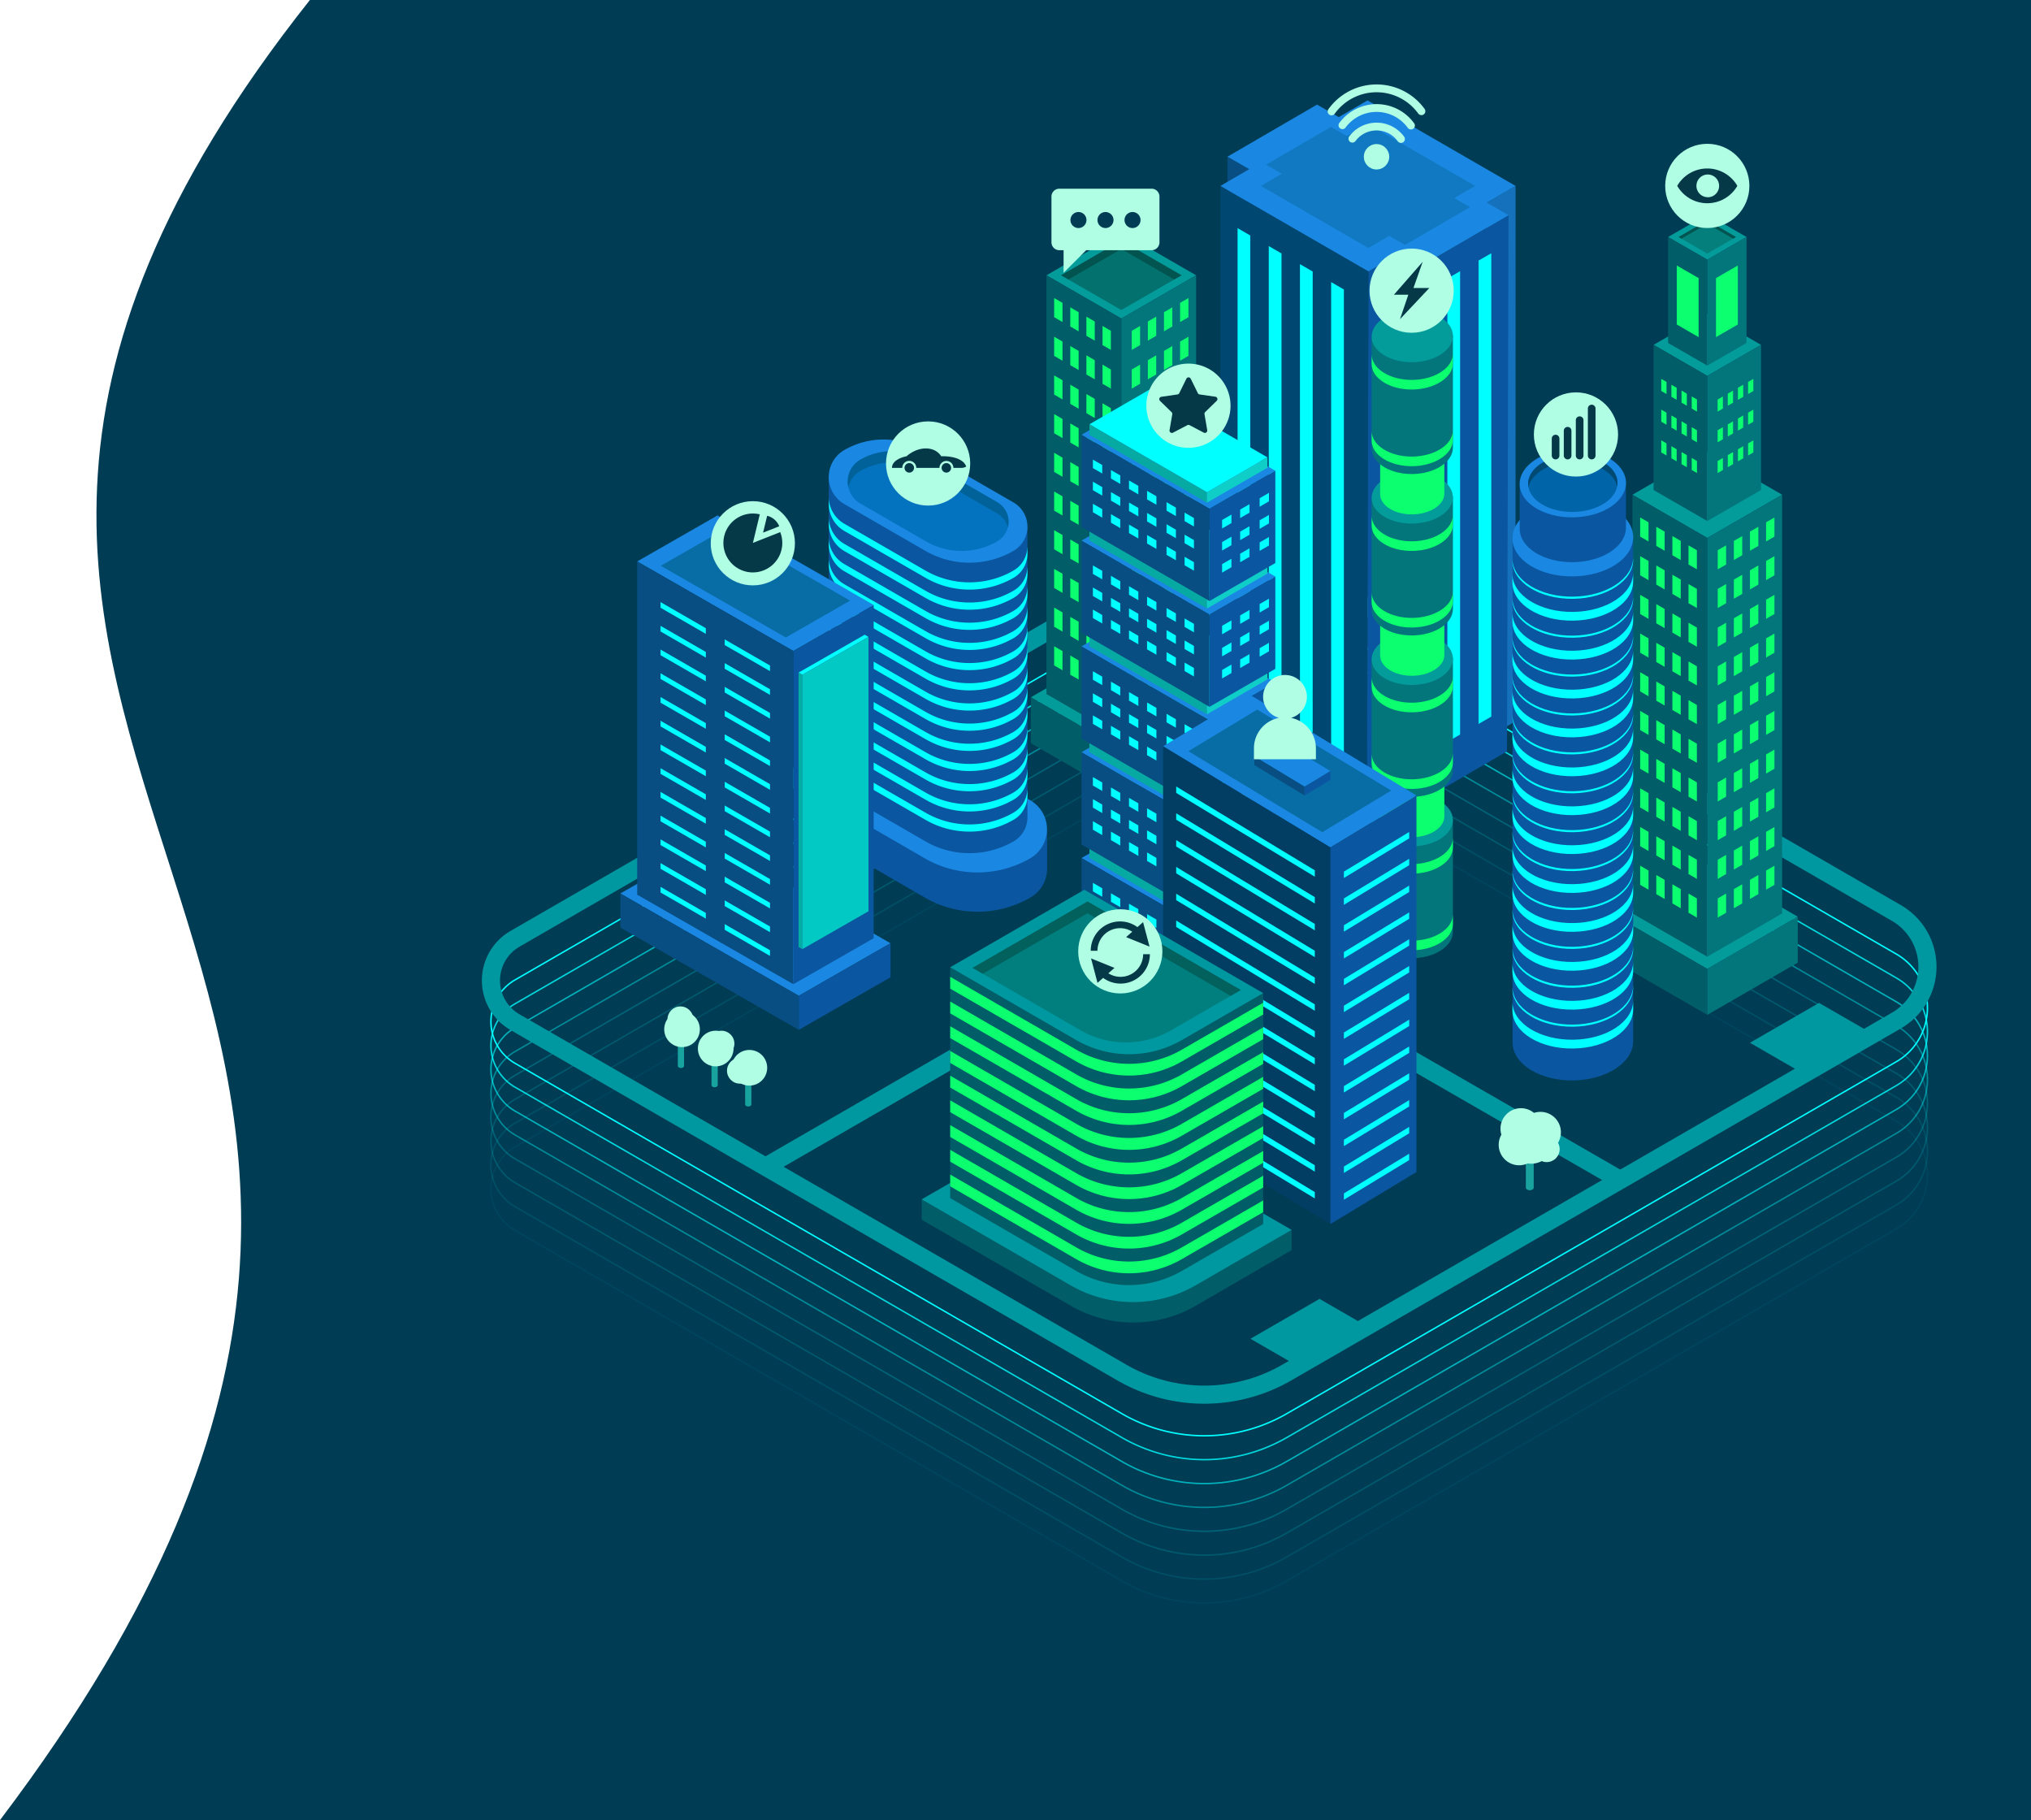 <svg id="Layer_1" data-name="Layer 1" xmlns="http://www.w3.org/2000/svg" viewBox="0 0 976.52 875"><defs><style>.cls-1{fill:#003c54;}.cls-10,.cls-2,.cls-3,.cls-4,.cls-5,.cls-6,.cls-7,.cls-8,.cls-9{fill:none;stroke-miterlimit:10;}.cls-2,.cls-3,.cls-4,.cls-5,.cls-6,.cls-7,.cls-8,.cls-9{stroke:aqua;stroke-width:0.7px;}.cls-2{opacity:0.05;}.cls-3{opacity:0.1;}.cls-4{opacity:0.15;}.cls-5{opacity:0.2;}.cls-6{opacity:0.4;}.cls-7{opacity:0.6;}.cls-8{opacity:0.8;}.cls-10{stroke:#0098a0;stroke-width:8.71px;}.cls-11{fill:#0098a0;}.cls-12{fill:#049b9b;}.cls-13{fill:#015e68;}.cls-14{fill:#03767c;}.cls-15{fill:#03726f;}.cls-16{fill:#025450;}.cls-17{fill:#0bff6e;}.cls-18{fill:#047f7c;}.cls-19{isolation:isolate;}.cls-20{fill:#084e82;}.cls-21{fill:#1571bc;}.cls-22{fill:#0b56a0;}.cls-23{fill:#004772;}.cls-24{fill:#1a88e2;}.cls-25{fill:#1079c1;}.cls-26{fill:aqua;}.cls-27{fill:#0473bf;}.cls-28{fill:#006299;}.cls-29{fill:#07aaa2;}.cls-30{fill:#0fcec8;}.cls-31{fill:#0064a8;}.cls-32{fill:#004972;}.cls-33{fill:#086da5;}.cls-34{fill:#04ada4;}.cls-35{fill:#02c9c3;}.cls-36{fill:#023e63;}.cls-37{fill:#017f7f;}.cls-38{fill:#02605d;}.cls-39{fill:#19a39f;}.cls-40{fill:#7d7d7d;}.cls-41{fill:#b0ffe5;}.cls-42{fill:#063947;}</style></defs><title>background-img</title><path class="cls-1" d="M150,0H977.52V875H1C315.4,459.72-142.12,368.53,150,0Z" transform="translate(-1)"/><path class="cls-2" d="M619.65,760,912.8,590.75a29.86,29.86,0,0,0,0-51.72L625.3,373a67.68,67.68,0,0,0-67.68,0l-309,178.42a23.13,23.13,0,0,0,0,40.07L540.37,760A79.27,79.27,0,0,0,619.65,760Z" transform="translate(-1)"/><path class="cls-3" d="M619.65,748.51,912.8,579.27a29.86,29.86,0,0,0,0-51.72l-287.5-166a67.68,67.68,0,0,0-67.68,0L248.58,540a23.13,23.13,0,0,0,0,40.07l291.8,168.46A79.27,79.27,0,0,0,619.65,748.51Z" transform="translate(-1)"/><path class="cls-4" d="M619.65,737,912.8,567.79a29.86,29.86,0,0,0,0-51.72l-287.5-166a67.68,67.68,0,0,0-67.68,0l-309,178.42a23.13,23.13,0,0,0,0,40.07L540.37,737A79.27,79.27,0,0,0,619.65,737Z" transform="translate(-1)"/><path class="cls-5" d="M619.65,725.55,912.8,556.31a29.86,29.86,0,0,0,0-51.72l-287.5-166a67.68,67.68,0,0,0-67.68,0L248.58,517a23.13,23.13,0,0,0,0,40.07l291.8,168.46A79.27,79.27,0,0,0,619.65,725.55Z" transform="translate(-1)"/><path class="cls-6" d="M619.65,714.08,912.8,544.84a29.86,29.86,0,0,0,0-51.72l-287.5-166a67.68,67.68,0,0,0-67.68,0l-309,178.42a23.13,23.13,0,0,0,0,40.07l291.8,168.46A79.27,79.27,0,0,0,619.65,714.08Z" transform="translate(-1)"/><path class="cls-7" d="M619.65,702.6,912.8,533.36a29.86,29.86,0,0,0,0-51.72l-287.5-166a67.68,67.68,0,0,0-67.68,0l-309,178.42a23.13,23.13,0,0,0,0,40.07L540.37,702.6A79.27,79.27,0,0,0,619.65,702.6Z" transform="translate(-1)"/><path class="cls-8" d="M619.65,691.12,912.8,521.88a29.86,29.86,0,0,0,0-51.72l-287.5-166a67.68,67.68,0,0,0-67.68,0l-309,178.42a23.13,23.13,0,0,0,0,40.07l291.8,168.46A79.27,79.27,0,0,0,619.65,691.12Z" transform="translate(-1)"/><path class="cls-9" d="M619.65,679.64,912.8,510.4a29.86,29.86,0,0,0,0-51.72l-287.5-166a67.68,67.68,0,0,0-67.68,0l-309,178.42a23.13,23.13,0,0,0,0,40.07l291.8,168.46A79.27,79.27,0,0,0,619.65,679.64Z" transform="translate(-1)"/><path class="cls-10" d="M619.65,659.88,912.8,490.64a29.86,29.86,0,0,0,0-51.72l-287.5-166a67.68,67.68,0,0,0-67.68,0l-309,178.42a23.13,23.13,0,0,0,0,40.06l291.8,168.46A79.27,79.27,0,0,0,619.65,659.88Z" transform="translate(-1)"/><polygon class="cls-11" points="617.84 653.2 601.23 643.61 634.44 624.44 656.58 637.22 623.37 656.4 617.84 653.2"/><polygon class="cls-11" points="858 510.9 841.4 501.31 874.61 482.14 896.75 494.92 863.54 514.1 858 510.9"/><line class="cls-10" x1="779.02" y1="567.29" x2="656.17" y2="496.54"/><line class="cls-10" x1="368.02" y1="560.95" x2="483.77" y2="494.11"/><polygon class="cls-12" points="495.64 335.21 539.13 310.1 582.62 335.21 539.13 360.31 495.64 335.21"/><polygon class="cls-13" points="495.64 335.21 495.64 357.3 539.13 382.41 539.13 360.31 495.64 335.21"/><polygon class="cls-14" points="582.62 335.21 582.62 357.3 539.13 382.41 539.13 360.31 582.62 335.21"/><polygon class="cls-12" points="503.15 132.35 539.13 111.58 575.11 132.35 539.13 153.12 503.15 132.35"/><polygon class="cls-15" points="510.19 132.35 539.13 115.64 568.07 132.35 539.13 149.06 510.19 132.35"/><polygon class="cls-16" points="539.13 119.71 564.54 134.38 568.07 132.35 539.13 115.64 510.19 132.35 513.72 134.38 539.13 119.71"/><polygon class="cls-13" points="503.15 132.35 503.15 333.67 539.13 354.44 539.13 153.12 503.15 132.35"/><polygon class="cls-14" points="575.11 132.35 575.11 333.67 539.13 354.44 539.13 153.12 575.11 132.35"/><polygon class="cls-17" points="506.85 143.29 510.86 145.61 510.86 154.81 506.85 152.49 506.85 143.29"/><polygon class="cls-17" points="514.6 147.76 518.61 150.09 518.61 159.28 514.6 156.96 514.6 147.76"/><polygon class="cls-17" points="522.35 152.24 526.36 154.56 526.36 163.75 522.35 161.43 522.35 152.24"/><polygon class="cls-17" points="530.1 156.71 534.11 159.03 534.11 168.22 530.1 165.9 530.1 156.71"/><polygon class="cls-17" points="506.85 161.89 510.86 164.21 510.86 173.41 506.85 171.09 506.85 161.89"/><polygon class="cls-17" points="514.6 166.37 518.61 168.69 518.61 177.88 514.6 175.56 514.6 166.37"/><polygon class="cls-17" points="522.35 170.84 526.36 173.16 526.36 182.35 522.35 180.03 522.35 170.84"/><polygon class="cls-17" points="530.1 175.31 534.11 177.63 534.11 186.82 530.1 184.5 530.1 175.31"/><polygon class="cls-17" points="506.85 180.5 510.86 182.81 510.86 192.01 506.85 189.69 506.85 180.5"/><polygon class="cls-17" points="514.6 184.97 518.61 187.29 518.61 196.48 514.6 194.16 514.6 184.97"/><polygon class="cls-17" points="522.35 189.44 526.36 191.76 526.36 200.95 522.35 198.63 522.35 189.44"/><polygon class="cls-17" points="530.1 193.91 534.11 196.23 534.11 205.43 530.1 203.1 530.1 193.91"/><polygon class="cls-17" points="506.85 199.1 510.86 201.42 510.86 210.61 506.85 208.29 506.85 199.1"/><polygon class="cls-17" points="514.6 203.57 518.61 205.89 518.61 215.08 514.6 212.76 514.6 203.57"/><polygon class="cls-17" points="522.35 208.04 526.36 210.36 526.36 219.55 522.35 217.23 522.35 208.04"/><polygon class="cls-17" points="530.1 212.51 534.11 214.83 534.11 224.03 530.1 221.71 530.1 212.51"/><polygon class="cls-17" points="506.85 217.7 510.86 220.02 510.86 229.21 506.85 226.89 506.85 217.7"/><polygon class="cls-17" points="514.6 222.17 518.61 224.49 518.61 233.68 514.6 231.36 514.6 222.17"/><polygon class="cls-17" points="522.35 226.64 526.36 228.96 526.36 238.16 522.35 235.84 522.35 226.64"/><polygon class="cls-17" points="530.1 231.11 534.11 233.43 534.11 242.63 530.1 240.31 530.1 231.11"/><polygon class="cls-17" points="506.85 236.3 510.86 238.62 510.86 247.81 506.85 245.49 506.85 236.3"/><polygon class="cls-17" points="514.6 240.77 518.61 243.09 518.61 252.28 514.6 249.97 514.6 240.77"/><polygon class="cls-17" points="522.35 245.24 526.36 247.56 526.36 256.76 522.35 254.44 522.35 245.24"/><polygon class="cls-17" points="530.1 249.71 534.11 252.03 534.11 261.23 530.1 258.91 530.1 249.71"/><polygon class="cls-17" points="506.85 254.9 510.86 257.22 510.86 266.41 506.85 264.09 506.85 254.9"/><polygon class="cls-17" points="514.6 259.37 518.61 261.69 518.61 270.88 514.6 268.57 514.6 259.37"/><polygon class="cls-17" points="522.35 263.84 526.36 266.16 526.36 275.36 522.35 273.04 522.35 263.84"/><polygon class="cls-17" points="530.1 268.31 534.11 270.63 534.11 279.83 530.1 277.51 530.1 268.31"/><polygon class="cls-17" points="506.85 273.5 510.86 275.82 510.86 285.01 506.85 282.69 506.85 273.5"/><polygon class="cls-17" points="514.6 277.97 518.61 280.29 518.61 289.49 514.6 287.17 514.6 277.97"/><polygon class="cls-17" points="522.35 282.44 526.36 284.76 526.36 293.96 522.35 291.64 522.35 282.44"/><polygon class="cls-17" points="530.1 286.92 534.11 289.24 534.11 298.43 530.1 296.11 530.1 286.92"/><polygon class="cls-17" points="506.85 292.1 510.86 294.42 510.86 303.62 506.85 301.3 506.85 292.1"/><polygon class="cls-17" points="514.6 296.57 518.61 298.89 518.61 308.09 514.6 305.77 514.6 296.57"/><polygon class="cls-17" points="522.35 301.04 526.36 303.36 526.36 312.56 522.35 310.24 522.35 301.04"/><polygon class="cls-17" points="530.1 305.52 534.11 307.84 534.11 317.03 530.1 314.71 530.1 305.52"/><polygon class="cls-17" points="506.85 310.7 510.86 313.02 510.86 322.22 506.85 319.9 506.85 310.7"/><polygon class="cls-17" points="514.6 315.17 518.61 317.49 518.61 326.69 514.6 324.37 514.6 315.17"/><polygon class="cls-17" points="522.35 319.64 526.36 321.96 526.36 331.16 522.35 328.84 522.35 319.64"/><polygon class="cls-17" points="530.1 324.12 534.11 326.44 534.11 335.63 530.1 333.31 530.1 324.12"/><polygon class="cls-17" points="571.41 143.29 567.4 145.61 567.4 154.81 571.41 152.49 571.41 143.29"/><polygon class="cls-17" points="563.66 147.76 559.65 150.09 559.65 159.28 563.66 156.96 563.66 147.76"/><polygon class="cls-17" points="555.91 152.24 551.9 154.56 551.9 163.75 555.91 161.43 555.91 152.24"/><polygon class="cls-17" points="548.16 156.71 544.15 159.03 544.15 168.22 548.16 165.9 548.16 156.71"/><polygon class="cls-17" points="571.41 161.89 567.4 164.21 567.4 173.41 571.41 171.09 571.41 161.89"/><polygon class="cls-17" points="563.66 166.37 559.65 168.69 559.65 177.88 563.66 175.56 563.66 166.37"/><polygon class="cls-17" points="555.91 170.84 551.9 173.16 551.9 182.35 555.91 180.03 555.91 170.84"/><polygon class="cls-17" points="548.16 175.31 544.15 177.63 544.15 186.82 548.16 184.5 548.16 175.31"/><polygon class="cls-17" points="571.41 180.5 567.4 182.81 567.4 192.01 571.41 189.69 571.41 180.5"/><polygon class="cls-17" points="563.66 184.97 559.65 187.29 559.65 196.48 563.66 194.16 563.66 184.97"/><polygon class="cls-17" points="555.91 189.44 551.9 191.76 551.9 200.95 555.91 198.63 555.91 189.44"/><polygon class="cls-17" points="548.16 193.91 544.15 196.23 544.15 205.43 548.16 203.1 548.16 193.91"/><polygon class="cls-17" points="571.41 199.1 567.4 201.42 567.4 210.61 571.41 208.29 571.41 199.1"/><polygon class="cls-17" points="563.66 203.57 559.65 205.89 559.65 215.08 563.66 212.76 563.66 203.57"/><polygon class="cls-17" points="555.91 208.04 551.9 210.36 551.9 219.55 555.91 217.23 555.91 208.04"/><polygon class="cls-17" points="548.16 212.51 544.15 214.83 544.15 224.03 548.16 221.71 548.16 212.51"/><polygon class="cls-17" points="571.41 217.7 567.4 220.02 567.4 229.21 571.41 226.89 571.41 217.7"/><polygon class="cls-17" points="563.66 222.17 559.65 224.49 559.65 233.68 563.66 231.36 563.66 222.17"/><polygon class="cls-17" points="555.91 226.64 551.9 228.96 551.9 238.16 555.91 235.84 555.91 226.64"/><polygon class="cls-17" points="548.16 231.11 544.15 233.43 544.15 242.63 548.16 240.31 548.16 231.11"/><polygon class="cls-17" points="571.41 236.3 567.4 238.62 567.4 247.81 571.41 245.49 571.41 236.3"/><polygon class="cls-17" points="563.66 240.77 559.65 243.09 559.65 252.28 563.66 249.97 563.66 240.77"/><polygon class="cls-17" points="555.91 245.24 551.9 247.56 551.9 256.76 555.91 254.44 555.91 245.24"/><polygon class="cls-17" points="548.16 249.71 544.15 252.03 544.15 261.23 548.16 258.91 548.16 249.71"/><polygon class="cls-17" points="571.41 254.9 567.4 257.22 567.4 266.41 571.41 264.09 571.41 254.9"/><polygon class="cls-17" points="563.66 259.37 559.65 261.69 559.65 270.88 563.66 268.57 563.66 259.37"/><polygon class="cls-17" points="555.91 263.84 551.9 266.16 551.9 275.36 555.91 273.04 555.91 263.84"/><polygon class="cls-17" points="548.16 268.31 544.15 270.63 544.15 279.83 548.16 277.51 548.16 268.31"/><polygon class="cls-17" points="571.41 273.5 567.4 275.82 567.4 285.01 571.41 282.69 571.41 273.5"/><polygon class="cls-17" points="563.66 277.97 559.65 280.29 559.65 289.49 563.66 287.17 563.66 277.97"/><polygon class="cls-17" points="555.91 282.44 551.9 284.76 551.9 293.96 555.91 291.64 555.91 282.44"/><polygon class="cls-17" points="548.16 286.92 544.15 289.24 544.15 298.43 548.16 296.11 548.16 286.92"/><polygon class="cls-17" points="571.41 292.1 567.4 294.42 567.4 303.62 571.41 301.3 571.41 292.1"/><polygon class="cls-17" points="563.66 296.57 559.65 298.89 559.65 308.09 563.66 305.77 563.66 296.57"/><polygon class="cls-17" points="555.91 301.04 551.9 303.36 551.9 312.56 555.91 310.24 555.91 301.04"/><polygon class="cls-17" points="548.16 305.52 544.15 307.84 544.15 317.03 548.16 314.71 548.16 305.52"/><polygon class="cls-17" points="571.41 310.7 567.4 313.02 567.4 322.22 571.41 319.9 571.41 310.7"/><polygon class="cls-17" points="563.66 315.17 559.65 317.49 559.65 326.69 563.66 324.37 563.66 315.17"/><polygon class="cls-17" points="555.91 319.64 551.9 321.96 551.9 331.16 555.91 328.84 555.91 319.64"/><polygon class="cls-17" points="548.16 324.12 544.15 326.44 544.15 335.63 548.16 333.31 548.16 324.12"/><polygon class="cls-12" points="777.4 440.69 820.88 415.59 864.37 440.69 820.88 465.8 777.4 440.69"/><polygon class="cls-13" points="777.4 440.69 777.4 462.79 820.88 487.89 820.88 465.8 777.4 440.69"/><polygon class="cls-14" points="864.37 440.69 864.37 462.79 820.88 487.89 820.88 465.8 864.37 440.69"/><polygon class="cls-12" points="784.9 237.84 820.88 217.06 856.86 237.84 820.88 258.61 784.9 237.84"/><polygon class="cls-13" points="784.9 237.84 784.9 439.15 820.88 459.93 820.88 258.61 784.9 237.84"/><polygon class="cls-14" points="856.86 237.84 856.86 439.15 820.88 459.93 820.88 258.61 856.86 237.84"/><polygon class="cls-12" points="795.05 165.79 820.88 150.87 846.72 165.79 820.88 180.7 795.05 165.79"/><polygon class="cls-13" points="795.05 165.79 795.05 235.57 820.88 250.49 820.88 180.7 795.05 165.79"/><polygon class="cls-14" points="846.72 165.79 846.72 235.57 820.88 250.49 820.88 180.7 846.72 165.79"/><polygon class="cls-12" points="802.02 113.94 820.88 103.05 839.74 113.94 820.88 124.83 802.02 113.94"/><polygon class="cls-18" points="807.09 113.94 820.88 105.97 834.68 113.94 820.88 121.9 807.09 113.94"/><polygon class="cls-16" points="820.88 107.56 833.3 114.73 834.68 113.94 820.88 105.97 807.09 113.94 808.46 114.73 820.88 107.56"/><polygon class="cls-13" points="802.02 113.94 802.02 164.88 820.88 175.77 820.88 124.83 802.02 113.94"/><polygon class="cls-17" points="806.2 127.64 806.2 156.01 816.71 162.07 816.71 133.7 806.2 127.64"/><polygon class="cls-14" points="839.74 113.94 839.74 164.88 820.88 175.77 820.88 124.83 839.74 113.94"/><polygon class="cls-17" points="835.56 127.64 835.56 156.01 825.06 162.07 825.06 133.7 835.56 127.64"/><polygon class="cls-17" points="788.6 248.78 792.62 251.1 792.62 260.29 788.6 257.97 788.6 248.78"/><polygon class="cls-17" points="796.35 253.25 800.37 255.57 800.37 264.76 796.35 262.44 796.35 253.25"/><polygon class="cls-17" points="804.1 257.72 808.12 260.04 808.12 269.24 804.1 266.92 804.1 257.72"/><polygon class="cls-17" points="811.85 262.19 815.87 264.51 815.87 273.71 811.85 271.39 811.85 262.19"/><polygon class="cls-17" points="798.74 182.16 801.27 183.62 801.27 189.41 798.74 187.95 798.74 182.16"/><polygon class="cls-17" points="803.62 184.97 806.15 186.44 806.15 192.23 803.62 190.76 803.62 184.97"/><polygon class="cls-17" points="808.5 187.79 811.04 189.25 811.04 195.04 808.5 193.58 808.5 187.79"/><polygon class="cls-17" points="813.39 190.61 815.92 192.07 815.92 197.86 813.39 196.4 813.39 190.61"/><polygon class="cls-17" points="798.74 196.93 801.27 198.4 801.27 204.19 798.74 202.73 798.74 196.93"/><polygon class="cls-17" points="803.62 199.75 806.15 201.21 806.15 207 803.62 205.54 803.62 199.75"/><polygon class="cls-17" points="808.5 202.57 811.04 204.03 811.04 209.82 808.5 208.36 808.5 202.57"/><polygon class="cls-17" points="813.39 205.38 815.92 206.84 815.92 212.64 813.39 211.18 813.39 205.38"/><polygon class="cls-17" points="798.74 211.71 801.27 213.17 801.27 218.96 798.74 217.5 798.74 211.71"/><polygon class="cls-17" points="803.62 214.53 806.15 215.99 806.15 221.78 803.62 220.32 803.62 214.53"/><polygon class="cls-17" points="808.5 217.34 811.04 218.81 811.04 224.6 808.5 223.14 808.5 217.34"/><polygon class="cls-17" points="813.39 220.16 815.92 221.62 815.92 227.41 813.39 225.95 813.39 220.16"/><polygon class="cls-17" points="843.02 182.16 840.49 183.62 840.49 189.41 843.02 187.95 843.02 182.16"/><polygon class="cls-17" points="838.14 184.97 835.61 186.44 835.61 192.23 838.14 190.76 838.14 184.97"/><polygon class="cls-17" points="833.26 187.79 830.73 189.25 830.73 195.04 833.26 193.58 833.26 187.79"/><polygon class="cls-17" points="828.38 190.61 825.85 192.07 825.85 197.86 828.38 196.4 828.38 190.61"/><polygon class="cls-17" points="843.02 196.93 840.49 198.4 840.49 204.19 843.02 202.73 843.02 196.93"/><polygon class="cls-17" points="838.14 199.75 835.61 201.21 835.61 207 838.14 205.54 838.14 199.75"/><polygon class="cls-17" points="833.26 202.57 830.73 204.03 830.73 209.82 833.26 208.36 833.26 202.57"/><polygon class="cls-17" points="828.38 205.38 825.85 206.84 825.85 212.64 828.38 211.18 828.38 205.38"/><polygon class="cls-17" points="843.02 211.71 840.49 213.17 840.49 218.96 843.02 217.5 843.02 211.71"/><polygon class="cls-17" points="838.14 214.53 835.61 215.99 835.61 221.78 838.14 220.32 838.14 214.53"/><polygon class="cls-17" points="833.26 217.34 830.73 218.81 830.73 224.6 833.26 223.14 833.26 217.34"/><polygon class="cls-17" points="828.38 220.16 825.85 221.62 825.85 227.41 828.38 225.95 828.38 220.16"/><polygon class="cls-17" points="788.6 267.38 792.62 269.7 792.62 278.89 788.6 276.57 788.6 267.38"/><polygon class="cls-17" points="796.35 271.85 800.37 274.17 800.37 283.37 796.35 281.05 796.35 271.85"/><polygon class="cls-17" points="804.1 276.32 808.12 278.64 808.12 287.84 804.1 285.52 804.1 276.32"/><polygon class="cls-17" points="811.85 280.8 815.87 283.11 815.87 292.31 811.85 289.99 811.85 280.8"/><polygon class="cls-17" points="788.6 285.98 792.62 288.3 792.62 297.5 788.6 295.18 788.6 285.98"/><polygon class="cls-17" points="796.35 290.45 800.37 292.77 800.37 301.97 796.35 299.65 796.35 290.45"/><polygon class="cls-17" points="804.1 294.92 808.12 297.24 808.12 306.44 804.1 304.12 804.1 294.92"/><polygon class="cls-17" points="811.85 299.4 815.87 301.71 815.87 310.91 811.85 308.59 811.85 299.4"/><polygon class="cls-17" points="788.6 304.58 792.62 306.9 792.62 316.1 788.6 313.78 788.6 304.58"/><polygon class="cls-17" points="796.35 309.05 800.37 311.37 800.37 320.57 796.35 318.25 796.35 309.05"/><polygon class="cls-17" points="804.1 313.52 808.12 315.85 808.12 325.04 804.1 322.72 804.1 313.52"/><polygon class="cls-17" points="811.85 318 815.87 320.32 815.87 329.51 811.85 327.19 811.85 318"/><polygon class="cls-17" points="788.6 323.18 792.62 325.5 792.62 334.7 788.6 332.38 788.6 323.18"/><polygon class="cls-17" points="796.35 327.65 800.37 329.97 800.37 339.17 796.35 336.85 796.35 327.65"/><polygon class="cls-17" points="804.1 332.13 808.12 334.44 808.12 343.64 804.1 341.32 804.1 332.13"/><polygon class="cls-17" points="811.85 336.6 815.87 338.92 815.87 348.11 811.85 345.79 811.85 336.6"/><polygon class="cls-17" points="788.6 341.78 792.62 344.1 792.62 353.3 788.6 350.98 788.6 341.78"/><polygon class="cls-17" points="796.35 346.25 800.37 348.57 800.37 357.77 796.35 355.45 796.35 346.25"/><polygon class="cls-17" points="804.1 350.73 808.12 353.05 808.12 362.24 804.1 359.92 804.1 350.73"/><polygon class="cls-17" points="811.85 355.2 815.87 357.52 815.87 366.71 811.85 364.39 811.85 355.2"/><polygon class="cls-17" points="788.6 360.38 792.62 362.7 792.62 371.9 788.6 369.58 788.6 360.38"/><polygon class="cls-17" points="796.35 364.86 800.37 367.18 800.37 376.37 796.35 374.05 796.35 364.86"/><polygon class="cls-17" points="804.1 369.33 808.12 371.65 808.12 380.84 804.1 378.52 804.1 369.33"/><polygon class="cls-17" points="811.85 373.8 815.87 376.12 815.87 385.31 811.85 382.99 811.85 373.8"/><polygon class="cls-17" points="788.6 378.99 792.62 381.31 792.62 390.5 788.6 388.18 788.6 378.99"/><polygon class="cls-17" points="796.35 383.46 800.37 385.78 800.37 394.97 796.35 392.65 796.35 383.46"/><polygon class="cls-17" points="804.1 387.93 808.12 390.25 808.12 399.44 804.1 397.12 804.1 387.93"/><polygon class="cls-17" points="811.85 392.4 815.87 394.72 815.87 403.92 811.85 401.6 811.85 392.4"/><polygon class="cls-17" points="788.6 397.59 792.62 399.91 792.62 409.1 788.6 406.78 788.6 397.59"/><polygon class="cls-17" points="796.35 402.06 800.37 404.38 800.37 413.57 796.35 411.25 796.35 402.06"/><polygon class="cls-17" points="804.1 406.53 808.12 408.85 808.12 418.04 804.1 415.72 804.1 406.53"/><polygon class="cls-17" points="811.85 411 815.87 413.32 815.87 422.52 811.85 420.2 811.85 411"/><polygon class="cls-17" points="788.6 416.19 792.62 418.51 792.62 427.7 788.6 425.38 788.6 416.19"/><polygon class="cls-17" points="796.35 420.66 800.37 422.98 800.37 432.17 796.35 429.85 796.35 420.66"/><polygon class="cls-17" points="804.1 425.13 808.12 427.45 808.12 436.64 804.1 434.32 804.1 425.13"/><polygon class="cls-17" points="811.85 429.6 815.87 431.92 815.87 441.12 811.85 438.8 811.85 429.6"/><polygon class="cls-17" points="853.17 248.78 849.15 251.1 849.15 260.29 853.17 257.97 853.17 248.78"/><polygon class="cls-17" points="845.42 253.25 841.4 255.57 841.4 264.76 845.42 262.44 845.42 253.25"/><polygon class="cls-17" points="837.67 257.72 833.65 260.04 833.65 269.24 837.67 266.92 837.67 257.72"/><polygon class="cls-17" points="829.92 262.19 825.9 264.51 825.9 273.71 829.92 271.39 829.92 262.19"/><polygon class="cls-17" points="853.17 267.38 849.15 269.7 849.15 278.89 853.17 276.57 853.17 267.38"/><polygon class="cls-17" points="845.42 271.85 841.4 274.17 841.4 283.37 845.42 281.05 845.42 271.85"/><polygon class="cls-17" points="837.67 276.32 833.65 278.64 833.65 287.84 837.67 285.52 837.67 276.32"/><polygon class="cls-17" points="829.92 280.8 825.9 283.11 825.9 292.31 829.92 289.99 829.92 280.8"/><polygon class="cls-17" points="853.17 285.98 849.15 288.3 849.15 297.5 853.17 295.18 853.17 285.98"/><polygon class="cls-17" points="845.42 290.45 841.4 292.77 841.4 301.97 845.42 299.65 845.42 290.45"/><polygon class="cls-17" points="837.67 294.92 833.65 297.24 833.65 306.44 837.67 304.12 837.67 294.92"/><polygon class="cls-17" points="829.92 299.4 825.9 301.71 825.9 310.91 829.92 308.59 829.92 299.4"/><polygon class="cls-17" points="853.17 304.58 849.15 306.9 849.15 316.1 853.17 313.78 853.17 304.58"/><polygon class="cls-17" points="845.42 309.05 841.4 311.37 841.4 320.57 845.42 318.25 845.42 309.05"/><polygon class="cls-17" points="837.67 313.52 833.65 315.85 833.65 325.04 837.67 322.72 837.67 313.52"/><polygon class="cls-17" points="829.92 318 825.9 320.32 825.9 329.51 829.92 327.19 829.92 318"/><polygon class="cls-17" points="853.17 323.18 849.15 325.5 849.15 334.7 853.17 332.38 853.17 323.18"/><polygon class="cls-17" points="845.42 327.65 841.4 329.97 841.4 339.17 845.42 336.85 845.42 327.65"/><polygon class="cls-17" points="837.67 332.13 833.65 334.44 833.65 343.64 837.67 341.32 837.67 332.13"/><polygon class="cls-17" points="829.92 336.6 825.9 338.92 825.9 348.11 829.92 345.79 829.92 336.6"/><polygon class="cls-17" points="853.17 341.78 849.15 344.1 849.15 353.3 853.17 350.98 853.17 341.78"/><polygon class="cls-17" points="845.42 346.25 841.4 348.57 841.4 357.77 845.42 355.45 845.42 346.25"/><polygon class="cls-17" points="837.67 350.73 833.65 353.05 833.65 362.24 837.67 359.92 837.67 350.73"/><polygon class="cls-17" points="829.92 355.2 825.9 357.52 825.9 366.71 829.92 364.39 829.92 355.2"/><polygon class="cls-17" points="853.17 360.38 849.15 362.7 849.15 371.9 853.17 369.58 853.17 360.38"/><polygon class="cls-17" points="845.42 364.86 841.4 367.18 841.4 376.37 845.42 374.05 845.42 364.86"/><polygon class="cls-17" points="837.67 369.33 833.65 371.65 833.65 380.84 837.67 378.52 837.67 369.33"/><polygon class="cls-17" points="829.92 373.8 825.9 376.12 825.9 385.31 829.92 382.99 829.92 373.8"/><polygon class="cls-17" points="853.17 378.99 849.15 381.31 849.15 390.5 853.17 388.18 853.17 378.99"/><polygon class="cls-17" points="845.42 383.46 841.4 385.78 841.4 394.97 845.42 392.65 845.42 383.46"/><polygon class="cls-17" points="837.67 387.93 833.65 390.25 833.65 399.44 837.67 397.12 837.67 387.93"/><polygon class="cls-17" points="829.92 392.4 825.9 394.72 825.9 403.92 829.92 401.6 829.92 392.4"/><polygon class="cls-17" points="853.17 397.59 849.15 399.91 849.15 409.1 853.17 406.78 853.17 397.59"/><polygon class="cls-17" points="845.42 402.06 841.4 404.38 841.4 413.57 845.42 411.25 845.42 402.06"/><polygon class="cls-17" points="837.67 406.53 833.65 408.85 833.65 418.04 837.67 415.72 837.67 406.53"/><polygon class="cls-17" points="829.92 411 825.9 413.32 825.9 422.52 829.92 420.2 829.92 411"/><polygon class="cls-17" points="853.17 416.19 849.15 418.51 849.15 427.7 853.17 425.38 853.17 416.19"/><polygon class="cls-17" points="845.42 420.66 841.4 422.98 841.4 432.17 845.42 429.85 845.42 420.66"/><polygon class="cls-17" points="837.67 425.13 833.65 427.45 833.65 436.64 837.67 434.32 837.67 425.13"/><polygon class="cls-17" points="829.92 429.6 825.9 431.92 825.9 441.12 829.92 438.8 829.92 429.6"/><g class="cls-19"><polygon class="cls-20" points="600.62 81.34 599.89 339.12 589.45 333.1 590.18 75.32 600.62 81.34"/><polygon class="cls-21" points="728.7 89.38 728.68 346.75 714.14 355.19 714.88 97.42 728.7 89.38"/><polygon class="cls-20" points="682.24 128.47 681.51 386.25 671.08 380.22 671.81 122.44 682.24 128.47"/><polygon class="cls-22" points="725.31 103.44 724.58 361.22 681.51 386.25 682.24 128.47 725.31 103.44"/><polygon class="cls-23" points="657.98 130.48 657.25 388.26 586.77 347.57 586.79 89.38 657.98 130.48"/><polygon class="cls-22" points="671.81 122.44 671.08 380.22 657.25 388.26 657.98 130.48 671.81 122.44"/><polygon class="cls-24" points="728.7 89.38 714.88 97.42 725.31 103.44 682.24 128.47 671.81 122.44 657.98 130.48 586.79 89.38 600.62 81.34 590.18 75.32 633.25 50.29 643.68 56.31 657.51 48.28 728.7 89.38"/><polygon class="cls-25" points="709.26 89.38 699.22 95.21 706.8 99.59 675.53 117.76 667.95 113.39 657.91 119.22 606.23 89.38 616.27 83.54 608.69 79.17 639.96 61 647.54 65.37 657.58 59.54 709.26 89.38"/></g><polygon class="cls-26" points="640.02 135.62 646.15 139.16 646.15 361.91 640.02 358.38 640.02 135.62"/><polygon class="cls-26" points="625.03 126.99 631.15 130.53 631.15 353.28 625.03 349.74 625.03 126.99"/><polygon class="cls-26" points="610.03 118.31 616.16 121.85 616.16 344.6 610.03 341.06 610.03 118.31"/><polygon class="cls-26" points="595.03 109.67 601.16 113.21 601.16 335.96 595.03 332.43 595.03 109.67"/><polygon class="cls-26" points="702.03 130.38 695.9 133.91 695.9 356.67 702.03 353.13 702.03 130.38"/><polygon class="cls-26" points="717.03 121.74 710.9 125.28 710.9 348.03 717.03 344.5 717.03 121.74"/><path class="cls-14" d="M680.23,460.65c10.79-.17,19.45-5.9,19.34-12.8v-54l-39.08.86v53.76C660.59,455.37,669.43,460.82,680.23,460.65Z" transform="translate(-1)"/><ellipse class="cls-12" cx="680.02" cy="394.41" rx="19.54" ry="12.49" transform="translate(-7.24 10.95) rotate(-0.92)"/><path class="cls-17" d="M699.56,439.3v-.1h0S699.56,439.27,699.56,439.3Z" transform="translate(-1)"/><path class="cls-17" d="M699.56,439.73c-.14,6.76-8.7,12.33-19.33,12.5-10.79.17-19.63-5.28-19.74-12.17v4.62c.11,6.9,8.95,12.35,19.74,12.17s19.45-5.9,19.34-12.8Z" transform="translate(-1)"/><path class="cls-17" d="M699.56,402.47v-.1h0S699.56,402.43,699.56,402.47Z" transform="translate(-1)"/><path class="cls-17" d="M699.56,402.9c-.14,6.76-8.7,12.33-19.33,12.5-10.79.17-19.63-5.28-19.74-12.17v4.62c.11,6.9,8.95,12.35,19.74,12.17s19.45-5.9,19.34-12.8Z" transform="translate(-1)"/><path class="cls-17" d="M680.18,402.47c8.53-.14,15.37-4.66,15.28-10.11V365.88l-30.87.68v26.28C664.67,398.3,671.66,402.6,680.18,402.47Z" transform="translate(-1)"/><ellipse class="cls-12" cx="680.02" cy="366.32" rx="15.44" ry="9.87" transform="translate(-6.78 10.95) rotate(-0.92)"/><path class="cls-14" d="M680.23,383.06c10.79-.17,19.45-5.9,19.34-12.8v-54l-39.08.86v53.76C660.59,377.78,669.43,383.24,680.23,383.06Z" transform="translate(-1)"/><ellipse class="cls-12" cx="680.02" cy="316.82" rx="19.54" ry="12.49" transform="translate(-5.99 10.94) rotate(-0.92)"/><path class="cls-17" d="M699.56,361.71v-.1h0S699.56,361.68,699.56,361.71Z" transform="translate(-1)"/><path class="cls-17" d="M699.56,362.15c-.14,6.76-8.7,12.33-19.33,12.5-10.79.17-19.63-5.28-19.74-12.17v4.62c.11,6.9,8.95,12.35,19.74,12.17s19.45-5.9,19.34-12.8Z" transform="translate(-1)"/><path class="cls-17" d="M699.56,324.88v-.1h0S699.56,324.85,699.56,324.88Z" transform="translate(-1)"/><path class="cls-17" d="M699.56,325.32c-.14,6.76-8.7,12.33-19.33,12.5-10.79.17-19.63-5.28-19.74-12.17v4.62c.11,6.9,8.95,12.35,19.74,12.17s19.45-5.9,19.34-12.8Z" transform="translate(-1)"/><path class="cls-17" d="M680.18,324.88c8.53-.14,15.37-4.66,15.28-10.11V288.3l-30.87.68v26.28C664.67,320.71,671.66,325,680.18,324.88Z" transform="translate(-1)"/><ellipse class="cls-12" cx="680.02" cy="288.73" rx="15.44" ry="9.87" transform="translate(-5.54 10.94) rotate(-0.92)"/><path class="cls-14" d="M680.23,305.48c10.79-.17,19.45-5.9,19.34-12.8v-54l-39.08.86V293.3C660.59,300.2,669.43,305.65,680.23,305.48Z" transform="translate(-1)"/><ellipse class="cls-12" cx="680.02" cy="239.23" rx="19.54" ry="12.49" transform="translate(-4.75 10.93) rotate(-0.92)"/><path class="cls-17" d="M699.56,284.13V284h0S699.56,284.09,699.56,284.13Z" transform="translate(-1)"/><path class="cls-17" d="M699.56,284.56c-.14,6.76-8.7,12.33-19.33,12.5-10.79.17-19.63-5.28-19.74-12.17v4.62c.11,6.9,8.95,12.35,19.74,12.17s19.45-5.9,19.34-12.8Z" transform="translate(-1)"/><path class="cls-17" d="M699.56,247.3v-.1h0S699.56,247.26,699.56,247.3Z" transform="translate(-1)"/><path class="cls-17" d="M699.56,247.73c-.14,6.76-8.7,12.33-19.33,12.5-10.79.17-19.63-5.28-19.74-12.17v4.62c.11,6.9,8.95,12.35,19.74,12.17s19.45-5.9,19.34-12.8Z" transform="translate(-1)"/><path class="cls-17" d="M680.18,247.29c8.53-.14,15.37-4.66,15.28-10.11V210.71l-30.87.68v26.28C664.67,243.12,671.66,247.43,680.18,247.29Z" transform="translate(-1)"/><ellipse class="cls-12" cx="680.02" cy="211.14" rx="15.44" ry="9.87" transform="translate(-4.3 10.93) rotate(-0.92)"/><path class="cls-14" d="M680.23,227.89c10.79-.17,19.45-5.9,19.34-12.8v-54l-39.08.86v53.76C660.59,222.61,669.43,228.06,680.23,227.89Z" transform="translate(-1)"/><ellipse class="cls-12" cx="680.02" cy="161.65" rx="19.54" ry="12.49" transform="translate(-3.5 10.92) rotate(-0.92)"/><path class="cls-17" d="M699.56,206.54v-.1h0S699.56,206.51,699.56,206.54Z" transform="translate(-1)"/><path class="cls-17" d="M699.56,207c-.14,6.76-8.7,12.33-19.33,12.5-10.79.17-19.63-5.28-19.74-12.17v4.62c.11,6.9,8.95,12.35,19.74,12.17s19.45-5.9,19.34-12.8Z" transform="translate(-1)"/><path class="cls-17" d="M699.56,169.71v-.1h0S699.56,169.68,699.56,169.71Z" transform="translate(-1)"/><path class="cls-17" d="M699.56,170.14c-.14,6.76-8.7,12.33-19.33,12.5-10.79.17-19.63-5.28-19.74-12.17v4.62c.11,6.9,8.95,12.35,19.74,12.17s19.45-5.9,19.34-12.8Z" transform="translate(-1)"/><path class="cls-22" d="M485.62,399.37,390,370.27v18.59a17.82,17.82,0,0,0,9,15.65l46.69,27a50.7,50.7,0,0,0,50.7,0h0a16,16,0,0,0,8.06-14V399.37Z" transform="translate(-1)"/><path class="cls-24" d="M399,354.5h0a45,45,0,0,1,45,0l52.34,30.22a16.11,16.11,0,0,1,0,27.91h0a50.7,50.7,0,0,1-50.7,0l-46.69-27A18,18,0,0,1,399,354.5Z" transform="translate(-1)"/><path class="cls-22" d="M479.27,253.78,399.49,229.5V368.94A14.87,14.87,0,0,0,407,382l39,22.5a42.31,42.31,0,0,0,42.31,0h0A13.32,13.32,0,0,0,495,392.86V253.78Z" transform="translate(-1)"/><path class="cls-24" d="M407,216.33h0a37.6,37.6,0,0,1,37.6,0l43.68,25.22a13.45,13.45,0,0,1,0,23.29h0a42.31,42.31,0,0,1-42.31,0l-39-22.5A15,15,0,0,1,407,216.33Z" transform="translate(-1)"/><path class="cls-27" d="M414.66,221h0a30.44,30.44,0,0,1,30.44,0l35.37,20.42a10.89,10.89,0,0,1,0,18.86h0a34.26,34.26,0,0,1-34.26,0l-31.55-18.22A12.16,12.16,0,0,1,414.66,221Z" transform="translate(-1)"/><path class="cls-28" d="M414.66,226.44h0a30.44,30.44,0,0,1,30.44,0l35.37,20.42a10.74,10.74,0,0,1,5.11,6.72,10.86,10.86,0,0,0-5.11-12.14L445.1,221a30.44,30.44,0,0,0-30.44,0h0a12.1,12.1,0,0,0-5.76,13.25A12,12,0,0,1,414.66,226.44Z" transform="translate(-1)"/><path class="cls-26" d="M488.28,390.68h0a42.31,42.31,0,0,1-42.31,0l-39-22.5a14.86,14.86,0,0,1-7.49-12.84h0v3.23a14.87,14.87,0,0,0,7.5,13.06l39,22.5a42.31,42.31,0,0,0,42.31,0h0A13.32,13.32,0,0,0,495,382.47v-2.86h-.07A13.25,13.25,0,0,1,488.28,390.68Z" transform="translate(-1)"/><path class="cls-26" d="M488.28,381h0A42.31,42.31,0,0,1,446,381l-39-22.5a14.86,14.86,0,0,1-7.49-12.84h0v3.23a14.87,14.87,0,0,0,7.5,13.06l39,22.5a42.31,42.31,0,0,0,42.31,0h0A13.32,13.32,0,0,0,495,372.78v-2.86h-.07A13.25,13.25,0,0,1,488.28,381Z" transform="translate(-1)"/><path class="cls-26" d="M488.28,371.28h0a42.31,42.31,0,0,1-42.31,0l-39-22.5a14.86,14.86,0,0,1-7.49-12.84h0v3.23a14.87,14.87,0,0,0,7.5,13.06l39,22.5a42.31,42.31,0,0,0,42.31,0h0A13.32,13.32,0,0,0,495,363.08v-2.86h-.07A13.25,13.25,0,0,1,488.28,371.28Z" transform="translate(-1)"/><path class="cls-26" d="M488.28,361.58h0a42.31,42.31,0,0,1-42.31,0l-39-22.5a14.86,14.86,0,0,1-7.49-12.84h0v3.23a14.87,14.87,0,0,0,7.5,13.06L446,365a42.31,42.31,0,0,0,42.31,0h0A13.32,13.32,0,0,0,495,353.38v-2.86h-.07A13.25,13.25,0,0,1,488.28,361.58Z" transform="translate(-1)"/><path class="cls-26" d="M488.28,351.88h0a42.31,42.31,0,0,1-42.31,0l-39-22.5a14.86,14.86,0,0,1-7.49-12.84h0v3.23a14.87,14.87,0,0,0,7.5,13.06l39,22.5a42.31,42.31,0,0,0,42.31,0h0A13.32,13.32,0,0,0,495,343.68v-2.86h-.07A13.25,13.25,0,0,1,488.28,351.88Z" transform="translate(-1)"/><path class="cls-26" d="M488.28,342.19h0a42.31,42.31,0,0,1-42.31,0l-39-22.5a14.86,14.86,0,0,1-7.49-12.84h0v3.23a14.87,14.87,0,0,0,7.5,13.06l39,22.5a42.31,42.31,0,0,0,42.31,0h0A13.32,13.32,0,0,0,495,334v-2.86h-.07A13.25,13.25,0,0,1,488.28,342.19Z" transform="translate(-1)"/><path class="cls-26" d="M488.28,332.49h0a42.31,42.31,0,0,1-42.31,0L407,310a14.86,14.86,0,0,1-7.49-12.84h0v3.23a14.87,14.87,0,0,0,7.5,13.06l39,22.5a42.31,42.31,0,0,0,42.31,0h0A13.32,13.32,0,0,0,495,324.28v-2.86h-.07A13.25,13.25,0,0,1,488.28,332.49Z" transform="translate(-1)"/><path class="cls-26" d="M488.28,322.79h0a42.31,42.31,0,0,1-42.31,0l-39-22.5a14.86,14.86,0,0,1-7.49-12.84h0v3.23a14.87,14.87,0,0,0,7.5,13.06l39,22.5a42.31,42.31,0,0,0,42.31,0h0A13.32,13.32,0,0,0,495,314.58v-2.86h-.07A13.25,13.25,0,0,1,488.28,322.79Z" transform="translate(-1)"/><path class="cls-26" d="M488.28,313.09h0a42.31,42.31,0,0,1-42.31,0l-39-22.5a14.86,14.86,0,0,1-7.49-12.84h0V281A14.87,14.87,0,0,0,407,294l39,22.5a42.31,42.31,0,0,0,42.31,0h0A13.32,13.32,0,0,0,495,304.89V302h-.07A13.25,13.25,0,0,1,488.28,313.09Z" transform="translate(-1)"/><path class="cls-26" d="M488.28,303.39h0a42.31,42.31,0,0,1-42.31,0l-39-22.5A14.86,14.86,0,0,1,399.51,268h0v3.23a14.87,14.87,0,0,0,7.5,13.06l39,22.5a42.31,42.31,0,0,0,42.31,0h0A13.32,13.32,0,0,0,495,295.19v-2.86h-.07A13.25,13.25,0,0,1,488.28,303.39Z" transform="translate(-1)"/><path class="cls-26" d="M488.28,293.69h0a42.31,42.31,0,0,1-42.31,0l-39-22.5a14.86,14.86,0,0,1-7.49-12.84h0v3.23a14.87,14.87,0,0,0,7.5,13.06l39,22.5a42.31,42.31,0,0,0,42.31,0h0A13.32,13.32,0,0,0,495,285.49v-2.86h-.07A13.25,13.25,0,0,1,488.28,293.69Z" transform="translate(-1)"/><path class="cls-26" d="M488.28,284h0A42.31,42.31,0,0,1,446,284l-39-22.5a14.86,14.86,0,0,1-7.49-12.84h0v3.23a14.87,14.87,0,0,0,7.5,13.06l39,22.5a42.31,42.31,0,0,0,42.31,0h0A13.32,13.32,0,0,0,495,275.79v-2.86h-.07A13.25,13.25,0,0,1,488.28,284Z" transform="translate(-1)"/><path class="cls-26" d="M488.28,274.3h0a42.31,42.31,0,0,1-42.31,0l-39-22.5A14.86,14.86,0,0,1,399.51,239h0v3.23a14.87,14.87,0,0,0,7.5,13.06l39,22.5a42.31,42.31,0,0,0,42.31,0h0A13.32,13.32,0,0,0,495,266.09v-2.86h-.07A13.25,13.25,0,0,1,488.28,274.3Z" transform="translate(-1)"/><polygon class="cls-24" points="519.98 412.51 551.64 394.24 613.19 429.81 581.53 448.08 519.98 412.51"/><polygon class="cls-20" points="519.98 412.51 519.98 456.86 581.53 492.43 581.53 448.08 519.98 412.51"/><polygon class="cls-22" points="613.19 429.81 613.19 474.15 581.53 492.43 581.53 448.08 613.19 429.81"/><polygon class="cls-26" points="525.47 424.44 529.97 427.04 529.97 431.13 525.47 428.53 525.47 424.44"/><polygon class="cls-26" points="534.15 429.45 538.65 432.05 538.65 436.13 534.15 433.54 534.15 429.45"/><polygon class="cls-26" points="542.83 434.46 547.33 437.06 547.33 441.14 542.83 438.54 542.83 434.46"/><polygon class="cls-26" points="551.51 439.47 556.01 442.06 556.01 446.15 551.51 443.55 551.51 439.47"/><polygon class="cls-26" points="560.88 444.91 565.38 447.51 565.38 451.6 560.88 449 560.88 444.91"/><polygon class="cls-26" points="569.56 449.92 574.06 452.52 574.06 456.6 569.56 454.01 569.56 449.92"/><polygon class="cls-26" points="525.47 435.06 529.97 437.65 529.97 441.74 525.47 439.14 525.47 435.06"/><polygon class="cls-26" points="534.15 440.07 538.65 442.66 538.65 446.75 534.15 444.15 534.15 440.07"/><polygon class="cls-26" points="542.83 445.07 547.33 447.67 547.33 451.75 542.83 449.16 542.83 445.07"/><polygon class="cls-26" points="551.51 450.08 556.01 452.68 556.01 456.76 551.51 454.17 551.51 450.08"/><polygon class="cls-26" points="560.88 455.53 565.38 458.13 565.38 462.21 560.88 459.61 560.88 455.53"/><polygon class="cls-26" points="569.56 460.54 574.06 463.13 574.06 467.22 569.56 464.62 569.56 460.54"/><polygon class="cls-26" points="525.47 445.67 529.97 448.27 529.97 452.35 525.47 449.75 525.47 445.67"/><polygon class="cls-26" points="534.15 450.68 538.65 453.28 538.65 457.36 534.15 454.76 534.15 450.68"/><polygon class="cls-26" points="542.83 455.69 547.33 458.29 547.33 462.37 542.83 459.77 542.83 455.69"/><polygon class="cls-26" points="551.51 460.69 556.01 463.29 556.01 467.38 551.51 464.78 551.51 460.69"/><polygon class="cls-26" points="560.88 466.14 565.38 468.74 565.38 472.82 560.88 470.23 560.88 466.14"/><polygon class="cls-26" points="569.56 471.15 574.06 473.75 574.06 477.83 569.56 475.23 569.56 471.15"/><polygon class="cls-26" points="610.13 440.42 605.64 443.01 605.64 447.1 610.13 444.5 610.13 440.42"/><polygon class="cls-26" points="600.77 445.86 596.27 448.46 596.27 452.54 600.77 449.94 600.77 445.86"/><polygon class="cls-26" points="592.09 450.87 587.59 453.47 587.59 457.55 592.09 454.95 592.09 450.87"/><polygon class="cls-26" points="610.13 451.03 605.64 453.63 605.64 457.71 610.13 455.11 610.13 451.03"/><polygon class="cls-26" points="600.77 456.48 596.27 459.07 596.27 463.16 600.77 460.56 600.77 456.48"/><polygon class="cls-26" points="592.09 461.48 587.59 464.08 587.59 468.17 592.09 465.57 592.09 461.48"/><polygon class="cls-26" points="610.13 461.64 605.64 464.24 605.64 468.32 610.13 465.73 610.13 461.64"/><polygon class="cls-26" points="600.77 467.09 596.27 469.69 596.27 473.77 600.77 471.17 600.77 467.09"/><polygon class="cls-26" points="592.09 472.1 587.59 474.69 587.59 478.78 592.09 476.18 592.09 472.1"/><polygon class="cls-26" points="523.8 407.47 552.86 390.69 609.38 423.35 580.31 440.13 523.8 407.47"/><polygon class="cls-29" points="523.8 407.47 523.8 412.48 580.31 445.14 580.31 440.13 523.8 407.47"/><polygon class="cls-30" points="609.38 423.35 609.38 428.36 580.31 445.14 580.31 440.13 609.38 423.35"/><polygon class="cls-24" points="519.98 361.64 551.64 343.37 613.19 378.94 581.53 397.21 519.98 361.64"/><polygon class="cls-20" points="519.98 361.64 519.98 405.98 581.53 441.56 581.53 397.21 519.98 361.64"/><polygon class="cls-22" points="613.19 378.94 613.19 423.28 581.53 441.56 581.53 397.21 613.19 378.94"/><polygon class="cls-26" points="525.47 373.57 529.97 376.17 529.97 380.25 525.47 377.66 525.47 373.57"/><polygon class="cls-26" points="534.15 378.58 538.65 381.18 538.65 385.26 534.15 382.67 534.15 378.58"/><polygon class="cls-26" points="542.83 383.59 547.33 386.19 547.33 390.27 542.83 387.67 542.83 383.59"/><polygon class="cls-26" points="551.51 388.6 556.01 391.19 556.01 395.28 551.51 392.68 551.51 388.6"/><polygon class="cls-26" points="560.88 394.04 565.38 396.64 565.38 400.73 560.88 398.13 560.88 394.04"/><polygon class="cls-26" points="569.56 399.05 574.06 401.65 574.06 405.73 569.56 403.13 569.56 399.05"/><polygon class="cls-26" points="525.47 384.19 529.97 386.79 529.97 390.87 525.47 388.27 525.47 384.19"/><polygon class="cls-26" points="534.15 389.19 538.65 391.79 538.65 395.88 534.15 393.28 534.15 389.19"/><polygon class="cls-26" points="542.83 394.2 547.33 396.8 547.33 400.88 542.83 398.29 542.83 394.2"/><polygon class="cls-26" points="551.51 399.21 556.01 401.81 556.01 405.89 551.51 403.29 551.51 399.21"/><polygon class="cls-26" points="560.88 404.66 565.38 407.25 565.38 411.34 560.88 408.74 560.88 404.66"/><polygon class="cls-26" points="569.56 409.67 574.06 412.26 574.06 416.35 569.56 413.75 569.56 409.67"/><polygon class="cls-26" points="525.47 394.8 529.97 397.4 529.97 401.48 525.47 398.88 525.47 394.8"/><polygon class="cls-26" points="534.15 399.81 538.65 402.41 538.65 406.49 534.15 403.89 534.15 399.81"/><polygon class="cls-26" points="542.83 404.82 547.33 407.41 547.33 411.5 542.83 408.9 542.83 404.82"/><polygon class="cls-26" points="551.51 409.82 556.01 412.42 556.01 416.51 551.51 413.91 551.51 409.82"/><polygon class="cls-26" points="560.88 415.27 565.38 417.87 565.38 421.95 560.88 419.35 560.88 415.27"/><polygon class="cls-26" points="569.56 420.28 574.06 422.88 574.06 426.96 569.56 424.36 569.56 420.28"/><polygon class="cls-26" points="610.13 389.54 605.64 392.14 605.64 396.23 610.13 393.63 610.13 389.54"/><polygon class="cls-26" points="600.77 394.99 596.27 397.59 596.27 401.67 600.77 399.07 600.77 394.99"/><polygon class="cls-26" points="592.09 400 587.59 402.6 587.59 406.68 592.09 404.08 592.09 400"/><polygon class="cls-26" points="610.13 400.16 605.64 402.75 605.64 406.84 610.13 404.24 610.13 400.16"/><polygon class="cls-26" points="600.77 405.6 596.27 408.2 596.27 412.29 600.77 409.69 600.77 405.6"/><polygon class="cls-26" points="592.09 410.61 587.59 413.21 587.59 417.29 592.09 414.7 592.09 410.61"/><polygon class="cls-26" points="610.13 410.77 605.64 413.37 605.64 417.45 610.13 414.86 610.13 410.77"/><polygon class="cls-26" points="600.77 416.22 596.27 418.81 596.27 422.9 600.77 420.3 600.77 416.22"/><polygon class="cls-26" points="592.09 421.23 587.59 423.82 587.59 427.91 592.09 425.31 592.09 421.23"/><polygon class="cls-26" points="523.8 356.6 552.86 339.81 609.38 372.48 580.31 389.25 523.8 356.6"/><polygon class="cls-29" points="523.8 356.6 523.8 361.61 580.31 394.27 580.31 389.25 523.8 356.6"/><polygon class="cls-30" points="609.38 372.48 609.38 377.49 580.31 394.27 580.31 389.25 609.38 372.48"/><polygon class="cls-24" points="519.98 310.77 551.64 292.49 613.19 328.07 581.53 346.34 519.98 310.77"/><polygon class="cls-20" points="519.98 310.77 519.98 355.11 581.53 390.69 581.53 346.34 519.98 310.77"/><polygon class="cls-22" points="613.19 328.07 613.19 372.41 581.53 390.69 581.53 346.34 613.19 328.07"/><polygon class="cls-26" points="525.47 322.7 529.97 325.3 529.97 329.38 525.47 326.79 525.47 322.7"/><polygon class="cls-26" points="534.15 327.71 538.65 330.31 538.65 334.39 534.15 331.79 534.15 327.71"/><polygon class="cls-26" points="542.83 332.72 547.33 335.32 547.33 339.4 542.83 336.8 542.83 332.72"/><polygon class="cls-26" points="551.51 337.73 556.01 340.32 556.01 344.41 551.51 341.81 551.51 337.73"/><polygon class="cls-26" points="560.88 343.17 565.38 345.77 565.38 349.85 560.88 347.26 560.88 343.17"/><polygon class="cls-26" points="569.56 348.18 574.06 350.78 574.06 354.86 569.56 352.26 569.56 348.18"/><polygon class="cls-26" points="525.47 333.32 529.97 335.91 529.97 340 525.47 337.4 525.47 333.32"/><polygon class="cls-26" points="534.15 338.32 538.65 340.92 538.65 345 534.15 342.41 534.15 338.32"/><polygon class="cls-26" points="542.83 343.33 547.33 345.93 547.33 350.01 542.83 347.42 542.83 343.33"/><polygon class="cls-26" points="551.51 348.34 556.01 350.94 556.01 355.02 551.51 352.42 551.51 348.34"/><polygon class="cls-26" points="560.88 353.79 565.38 356.38 565.38 360.47 560.88 357.87 560.88 353.79"/><polygon class="cls-26" points="569.56 358.79 574.06 361.39 574.06 365.48 569.56 362.88 569.56 358.79"/><polygon class="cls-26" points="525.47 343.93 529.97 346.53 529.97 350.61 525.47 348.01 525.47 343.93"/><polygon class="cls-26" points="534.15 348.94 538.65 351.54 538.65 355.62 534.15 353.02 534.15 348.94"/><polygon class="cls-26" points="542.83 353.94 547.33 356.54 547.33 360.63 542.83 358.03 542.83 353.94"/><polygon class="cls-26" points="551.51 358.95 556.01 361.55 556.01 365.63 551.51 363.04 551.51 358.95"/><polygon class="cls-26" points="560.88 364.4 565.38 367 565.38 371.08 560.88 368.48 560.88 364.4"/><polygon class="cls-26" points="569.56 369.41 574.06 372 574.06 376.09 569.56 373.49 569.56 369.41"/><polygon class="cls-26" points="610.13 338.67 605.64 341.27 605.64 345.36 610.13 342.76 610.13 338.67"/><polygon class="cls-26" points="600.77 344.12 596.27 346.72 596.27 350.8 600.77 348.2 600.77 344.12"/><polygon class="cls-26" points="592.09 349.13 587.59 351.73 587.59 355.81 592.09 353.21 592.09 349.13"/><polygon class="cls-26" points="610.13 349.29 605.64 351.88 605.64 355.97 610.13 353.37 610.13 349.29"/><polygon class="cls-26" points="600.77 354.73 596.27 357.33 596.27 361.42 600.77 358.82 600.77 354.73"/><polygon class="cls-26" points="592.09 359.74 587.59 362.34 587.59 366.42 592.09 363.82 592.09 359.74"/><polygon class="cls-26" points="610.13 359.9 605.64 362.5 605.64 366.58 610.13 363.98 610.13 359.9"/><polygon class="cls-26" points="600.77 365.35 596.27 367.94 596.27 372.03 600.77 369.43 600.77 365.35"/><polygon class="cls-26" points="592.09 370.35 587.59 372.95 587.59 377.04 592.09 374.44 592.09 370.35"/><polygon class="cls-26" points="523.8 305.72 552.86 288.94 609.38 321.6 580.31 338.38 523.8 305.72"/><polygon class="cls-29" points="523.8 305.72 523.8 310.74 580.31 343.4 580.31 338.38 523.8 305.72"/><polygon class="cls-30" points="609.38 321.6 609.38 326.62 580.31 343.4 580.31 338.38 609.38 321.6"/><polygon class="cls-24" points="519.98 259.9 551.64 241.62 613.19 277.19 581.53 295.47 519.98 259.9"/><polygon class="cls-20" points="519.98 259.9 519.98 304.24 581.53 339.81 581.53 295.47 519.98 259.9"/><polygon class="cls-22" points="613.19 277.19 613.19 321.54 581.53 339.81 581.53 295.47 613.19 277.19"/><polygon class="cls-26" points="525.47 271.83 529.97 274.43 529.97 278.51 525.47 275.92 525.47 271.83"/><polygon class="cls-26" points="534.15 276.84 538.65 279.44 538.65 283.52 534.15 280.92 534.15 276.84"/><polygon class="cls-26" points="542.83 281.85 547.33 284.44 547.33 288.53 542.83 285.93 542.83 281.85"/><polygon class="cls-26" points="551.51 286.86 556.01 289.45 556.01 293.54 551.51 290.94 551.51 286.86"/><polygon class="cls-26" points="560.88 292.3 565.38 294.9 565.38 298.98 560.88 296.39 560.88 292.3"/><polygon class="cls-26" points="569.56 297.31 574.06 299.91 574.06 303.99 569.56 301.39 569.56 297.31"/><polygon class="cls-26" points="525.47 282.44 529.97 285.04 529.97 289.13 525.47 286.53 525.47 282.44"/><polygon class="cls-26" points="534.15 287.45 538.65 290.05 538.65 294.13 534.15 291.54 534.15 287.45"/><polygon class="cls-26" points="542.83 292.46 547.33 295.06 547.33 299.14 542.83 296.55 542.83 292.46"/><polygon class="cls-26" points="551.51 297.47 556.01 300.07 556.01 304.15 551.51 301.55 551.51 297.47"/><polygon class="cls-26" points="560.88 302.92 565.38 305.51 565.38 309.6 560.88 307 560.88 302.92"/><polygon class="cls-26" points="569.56 307.92 574.06 310.52 574.06 314.61 569.56 312.01 569.56 307.92"/><polygon class="cls-26" points="525.47 293.06 529.97 295.66 529.97 299.74 525.47 297.14 525.47 293.06"/><polygon class="cls-26" points="534.15 298.07 538.65 300.66 538.65 304.75 534.15 302.15 534.15 298.07"/><polygon class="cls-26" points="542.83 303.07 547.33 305.67 547.33 309.76 542.83 307.16 542.83 303.07"/><polygon class="cls-26" points="551.51 308.08 556.01 310.68 556.01 314.76 551.51 312.17 551.51 308.08"/><polygon class="cls-26" points="560.88 313.53 565.38 316.13 565.38 320.21 560.88 317.61 560.88 313.53"/><polygon class="cls-26" points="569.56 318.54 574.06 321.13 574.06 325.22 569.56 322.62 569.56 318.54"/><polygon class="cls-26" points="610.13 287.8 605.64 290.4 605.64 294.48 610.13 291.89 610.13 287.8"/><polygon class="cls-26" points="600.77 293.25 596.27 295.85 596.27 299.93 600.77 297.33 600.77 293.25"/><polygon class="cls-26" points="592.09 298.26 587.59 300.85 587.59 304.94 592.09 302.34 592.09 298.26"/><polygon class="cls-26" points="610.13 298.42 605.64 301.01 605.64 305.1 610.13 302.5 610.13 298.42"/><polygon class="cls-26" points="600.77 303.86 596.27 306.46 596.27 310.54 600.77 307.95 600.77 303.86"/><polygon class="cls-26" points="592.09 308.87 587.59 311.47 587.59 315.55 592.09 312.95 592.09 308.87"/><polygon class="cls-26" points="610.13 309.03 605.64 311.63 605.64 315.71 610.13 313.11 610.13 309.03"/><polygon class="cls-26" points="600.77 314.48 596.27 317.07 596.27 321.16 600.77 318.56 600.77 314.48"/><polygon class="cls-26" points="592.09 319.48 587.59 322.08 587.59 326.17 592.09 323.57 592.09 319.48"/><polygon class="cls-26" points="523.8 254.85 552.86 238.07 609.38 270.73 580.31 287.51 523.8 254.85"/><polygon class="cls-29" points="523.8 254.85 523.8 259.87 580.31 292.53 580.31 287.51 523.8 254.85"/><polygon class="cls-30" points="609.38 270.73 609.38 275.75 580.31 292.53 580.31 287.51 609.38 270.73"/><polygon class="cls-24" points="519.98 209.03 551.64 190.75 613.19 226.32 581.53 244.6 519.98 209.03"/><polygon class="cls-20" points="519.98 209.03 519.98 253.37 581.53 288.94 581.53 244.6 519.98 209.03"/><polygon class="cls-22" points="613.19 226.32 613.19 270.67 581.53 288.94 581.53 244.6 613.19 226.32"/><polygon class="cls-26" points="525.47 220.96 529.97 223.56 529.97 227.64 525.47 225.04 525.47 220.96"/><polygon class="cls-26" points="534.15 225.97 538.65 228.57 538.65 232.65 534.15 230.05 534.15 225.97"/><polygon class="cls-26" points="542.83 230.98 547.33 233.57 547.33 237.66 542.83 235.06 542.83 230.98"/><polygon class="cls-26" points="551.51 235.98 556.01 238.58 556.01 242.67 551.51 240.07 551.51 235.98"/><polygon class="cls-26" points="560.88 241.43 565.38 244.03 565.38 248.11 560.88 245.51 560.88 241.43"/><polygon class="cls-26" points="569.56 246.44 574.06 249.04 574.06 253.12 569.56 250.52 569.56 246.44"/><polygon class="cls-26" points="525.47 231.57 529.97 234.17 529.97 238.26 525.47 235.66 525.47 231.57"/><polygon class="cls-26" points="534.15 236.58 538.65 239.18 538.65 243.26 534.15 240.67 534.15 236.58"/><polygon class="cls-26" points="542.83 241.59 547.33 244.19 547.33 248.27 542.83 245.67 542.83 241.59"/><polygon class="cls-26" points="551.51 246.6 556.01 249.19 556.01 253.28 551.51 250.68 551.51 246.6"/><polygon class="cls-26" points="560.88 252.04 565.38 254.64 565.38 258.73 560.88 256.13 560.88 252.04"/><polygon class="cls-26" points="569.56 257.05 574.06 259.65 574.06 263.73 569.56 261.14 569.56 257.05"/><polygon class="cls-26" points="525.47 242.19 529.97 244.78 529.97 248.87 525.47 246.27 525.47 242.19"/><polygon class="cls-26" points="534.15 247.19 538.65 249.79 538.65 253.88 534.15 251.28 534.15 247.19"/><polygon class="cls-26" points="542.83 252.2 547.33 254.8 547.33 258.88 542.83 256.29 542.83 252.2"/><polygon class="cls-26" points="551.51 257.21 556.01 259.81 556.01 263.89 551.51 261.3 551.51 257.21"/><polygon class="cls-26" points="560.88 262.66 565.38 265.25 565.38 269.34 560.88 266.74 560.88 262.66"/><polygon class="cls-26" points="569.56 267.67 574.06 270.26 574.06 274.35 569.56 271.75 569.56 267.67"/><polygon class="cls-26" points="610.13 236.93 605.64 239.53 605.64 243.61 610.13 241.01 610.13 236.93"/><polygon class="cls-26" points="600.77 242.38 596.27 244.97 596.27 249.06 600.77 246.46 600.77 242.38"/><polygon class="cls-26" points="592.09 247.38 587.59 249.98 587.59 254.07 592.09 251.47 592.09 247.38"/><polygon class="cls-26" points="610.13 247.54 605.64 250.14 605.64 254.23 610.13 251.63 610.13 247.54"/><polygon class="cls-26" points="600.77 252.99 596.27 255.59 596.27 259.67 600.77 257.07 600.77 252.99"/><polygon class="cls-26" points="592.09 258 587.59 260.6 587.59 264.68 592.09 262.08 592.09 258"/><polygon class="cls-26" points="610.13 258.16 605.64 260.76 605.64 264.84 610.13 262.24 610.13 258.16"/><polygon class="cls-26" points="600.77 263.6 596.27 266.2 596.27 270.29 600.77 267.69 600.77 263.6"/><polygon class="cls-26" points="592.09 268.61 587.59 271.21 587.59 275.29 592.09 272.7 592.09 268.61"/><polygon class="cls-26" points="523.8 203.98 552.86 187.2 609.38 219.86 580.31 236.64 523.8 203.98"/><polygon class="cls-29" points="523.8 203.98 523.8 209 580.31 241.66 580.31 236.64 523.8 203.98"/><polygon class="cls-30" points="609.38 219.86 609.38 224.88 580.31 241.66 580.31 236.64 609.38 219.86"/><path class="cls-22" d="M757.52,519.41c16-.26,28.9-8.77,28.73-19l0-242.64-58,1.28v242.3C728.36,511.57,741.49,519.67,757.52,519.41Z" transform="translate(-1)"/><ellipse class="cls-24" cx="757.22" cy="258.57" rx="29.03" ry="18.55" transform="translate(-5.05 12.17) rotate(-0.92)"/><path class="cls-22" d="M757.48,270.27c14.11-.23,25.43-7.72,25.29-16.74V231.68l-51.09,1.12v21.54C731.81,263.37,743.37,270.49,757.48,270.27Z" transform="translate(-1)"/><ellipse class="cls-24" cx="757.22" cy="232.4" rx="25.56" ry="16.33" transform="translate(-4.63 12.17) rotate(-0.92)"/><ellipse class="cls-31" cx="757.22" cy="232.4" rx="21.49" ry="13.73" transform="translate(-4.63 12.17) rotate(-0.92)"/><path class="cls-32" d="M757,222.09c11-.18,20.17,5,21.52,11.79a8.92,8.92,0,0,0,.18-1.83c-.12-7.58-9.84-13.57-21.7-13.38s-21.39,6.49-21.26,14.07a8.91,8.91,0,0,0,.18,1.59C737.21,227.59,746.1,222.26,757,222.09Z" transform="translate(-1)"/><path class="cls-26" d="M786.23,480.74v-.23h0C786.22,480.58,786.23,480.66,786.23,480.74Z" transform="translate(-1)"/><path class="cls-26" d="M786.23,481c0,10.17-12.78,18.59-28.72,18.84s-29.16-7.84-29.33-18.08V486c.16,10.24,13.29,18.34,29.33,18.08s28.9-8.77,28.73-19Z" transform="translate(-1)"/><path class="cls-26" d="M786.23,473.46v-.23h0C786.22,473.3,786.23,473.38,786.23,473.46Z" transform="translate(-1)"/><path class="cls-26" d="M786.23,473.74c0,10.17-12.78,18.59-28.72,18.84s-29.16-7.84-29.33-18.08v1c.16,10.24,13.29,18.34,29.33,18.08s28.9-8.77,28.73-19Z" transform="translate(-1)"/><path class="cls-26" d="M786.23,462v-.23h0C786.22,461.88,786.23,462,786.23,462Z" transform="translate(-1)"/><path class="cls-26" d="M786.23,462.32c0,10.17-12.78,18.59-28.72,18.84s-29.16-7.84-29.33-18.08v4.21c.16,10.24,13.29,18.34,29.33,18.08s28.9-8.77,28.73-19Z" transform="translate(-1)"/><path class="cls-26" d="M786.23,454.76v-.23h0C786.22,454.6,786.23,454.68,786.23,454.76Z" transform="translate(-1)"/><path class="cls-26" d="M786.23,455c0,10.17-12.78,18.59-28.72,18.84S728.35,466,728.19,455.8v1c.16,10.24,13.29,18.34,29.33,18.08s28.9-8.77,28.73-19Z" transform="translate(-1)"/><path class="cls-26" d="M786.23,443.34v-.23h0C786.22,443.18,786.23,443.26,786.23,443.34Z" transform="translate(-1)"/><path class="cls-26" d="M786.23,443.62c0,10.17-12.78,18.59-28.72,18.84s-29.16-7.84-29.33-18.08v4.21c.16,10.24,13.29,18.34,29.33,18.08s28.9-8.77,28.73-19Z" transform="translate(-1)"/><path class="cls-26" d="M786.23,436.06v-.23h0C786.22,435.9,786.23,436,786.23,436.06Z" transform="translate(-1)"/><path class="cls-26" d="M786.23,436.34c0,10.17-12.78,18.59-28.72,18.84s-29.16-7.84-29.33-18.08v1c.16,10.24,13.29,18.34,29.33,18.08s28.9-8.77,28.73-19Z" transform="translate(-1)"/><path class="cls-26" d="M786.23,424.64v-.23h0C786.22,424.48,786.23,424.56,786.23,424.64Z" transform="translate(-1)"/><path class="cls-26" d="M786.23,424.92c0,10.17-12.78,18.59-28.72,18.84s-29.16-7.84-29.33-18.08v4.21c.16,10.24,13.29,18.34,29.33,18.08s28.9-8.77,28.73-19Z" transform="translate(-1)"/><path class="cls-26" d="M786.23,417.36v-.23h0C786.22,417.2,786.23,417.28,786.23,417.36Z" transform="translate(-1)"/><path class="cls-26" d="M786.23,417.64c0,10.17-12.78,18.59-28.72,18.84s-29.16-7.84-29.33-18.08v1c.16,10.24,13.29,18.34,29.33,18.08s28.9-8.77,28.73-19Z" transform="translate(-1)"/><path class="cls-26" d="M786.23,405.94v-.23h0C786.22,405.78,786.23,405.86,786.23,405.94Z" transform="translate(-1)"/><path class="cls-26" d="M786.23,406.22c0,10.17-12.78,18.59-28.72,18.84s-29.16-7.84-29.33-18.08v4.21c.16,10.24,13.29,18.34,29.33,18.08s28.9-8.77,28.73-19Z" transform="translate(-1)"/><path class="cls-26" d="M786.23,398.66v-.23h0C786.22,398.5,786.23,398.58,786.23,398.66Z" transform="translate(-1)"/><path class="cls-26" d="M786.23,398.94c0,10.17-12.78,18.59-28.72,18.84s-29.16-7.84-29.33-18.08v1c.16,10.24,13.29,18.34,29.33,18.08s28.9-8.77,28.73-19Z" transform="translate(-1)"/><path class="cls-26" d="M786.23,387.24V387h0C786.22,387.09,786.23,387.16,786.23,387.24Z" transform="translate(-1)"/><path class="cls-26" d="M786.23,387.52c0,10.17-12.78,18.59-28.72,18.84s-29.16-7.84-29.33-18.08v4.21c.16,10.24,13.29,18.34,29.33,18.08s28.9-8.77,28.73-19Z" transform="translate(-1)"/><path class="cls-26" d="M786.23,380v-.23h0C786.22,379.8,786.23,379.88,786.23,380Z" transform="translate(-1)"/><path class="cls-26" d="M786.23,380.24c0,10.17-12.78,18.59-28.72,18.84s-29.16-7.84-29.33-18.08v1c.16,10.24,13.29,18.34,29.33,18.08s28.9-8.77,28.73-19Z" transform="translate(-1)"/><path class="cls-26" d="M786.23,368.54v-.23h0C786.22,368.39,786.23,368.46,786.23,368.54Z" transform="translate(-1)"/><path class="cls-26" d="M786.23,368.82c0,10.17-12.78,18.59-28.72,18.84s-29.16-7.84-29.33-18.08v4.21c.16,10.24,13.29,18.34,29.33,18.08s28.9-8.77,28.73-19Z" transform="translate(-1)"/><path class="cls-26" d="M786.23,361.26V361h0C786.22,361.1,786.23,361.18,786.23,361.26Z" transform="translate(-1)"/><path class="cls-26" d="M786.23,361.54c0,10.17-12.78,18.59-28.72,18.84s-29.16-7.84-29.33-18.08v1c.16,10.24,13.29,18.34,29.33,18.08s28.9-8.77,28.73-19Z" transform="translate(-1)"/><path class="cls-26" d="M786.23,349.84v-.23h0C786.22,349.69,786.23,349.76,786.23,349.84Z" transform="translate(-1)"/><path class="cls-26" d="M786.23,350.12c0,10.17-12.78,18.59-28.72,18.84s-29.16-7.84-29.33-18.08v4.21c.16,10.24,13.29,18.34,29.33,18.08s28.9-8.77,28.73-19Z" transform="translate(-1)"/><path class="cls-26" d="M786.23,342.56v-.23h0C786.22,342.4,786.23,342.48,786.23,342.56Z" transform="translate(-1)"/><path class="cls-26" d="M786.23,342.84c0,10.17-12.78,18.59-28.72,18.84s-29.16-7.84-29.33-18.08v1c.16,10.24,13.29,18.34,29.33,18.08s28.9-8.77,28.73-19Z" transform="translate(-1)"/><path class="cls-26" d="M786.23,331.14v-.23h0C786.22,331,786.23,331.06,786.23,331.14Z" transform="translate(-1)"/><path class="cls-26" d="M786.23,331.42c0,10.17-12.78,18.59-28.72,18.84s-29.16-7.84-29.33-18.08v4.21c.16,10.24,13.29,18.34,29.33,18.08s28.9-8.77,28.73-19Z" transform="translate(-1)"/><path class="cls-26" d="M786.23,323.86v-.23h0C786.22,323.7,786.23,323.78,786.23,323.86Z" transform="translate(-1)"/><path class="cls-26" d="M786.23,324.14c0,10.17-12.78,18.59-28.72,18.84s-29.16-7.84-29.33-18.08v1c.16,10.24,13.29,18.34,29.33,18.08s28.9-8.77,28.73-19Z" transform="translate(-1)"/><path class="cls-26" d="M786.23,312.44v-.23h0C786.22,312.29,786.23,312.36,786.23,312.44Z" transform="translate(-1)"/><path class="cls-26" d="M786.23,312.73c0,10.17-12.78,18.59-28.72,18.84s-29.16-7.84-29.33-18.08v4.21c.16,10.24,13.29,18.34,29.33,18.08s28.9-8.77,28.73-19Z" transform="translate(-1)"/><path class="cls-26" d="M786.23,305.16v-.23h0C786.22,305,786.23,305.08,786.23,305.16Z" transform="translate(-1)"/><path class="cls-26" d="M786.23,305.44c0,10.17-12.78,18.59-28.72,18.84s-29.16-7.84-29.33-18.08v1c.16,10.24,13.29,18.34,29.33,18.08s28.9-8.77,28.73-19Z" transform="translate(-1)"/><path class="cls-26" d="M786.23,293.74v-.23h0C786.22,293.59,786.23,293.66,786.23,293.74Z" transform="translate(-1)"/><path class="cls-26" d="M786.23,294c0,10.17-12.78,18.59-28.72,18.84s-29.16-7.84-29.33-18.08V299c.16,10.24,13.29,18.34,29.33,18.08s28.9-8.77,28.73-19Z" transform="translate(-1)"/><path class="cls-26" d="M786.23,286.46v-.23h0C786.22,286.3,786.23,286.38,786.23,286.46Z" transform="translate(-1)"/><path class="cls-26" d="M786.23,286.74c0,10.17-12.78,18.59-28.72,18.84s-29.16-7.84-29.33-18.08v1c.16,10.24,13.29,18.34,29.33,18.08s28.9-8.77,28.73-19Z" transform="translate(-1)"/><path class="cls-26" d="M786.23,275v-.23h0C786.22,274.89,786.23,275,786.23,275Z" transform="translate(-1)"/><path class="cls-26" d="M786.23,275.33c0,10.17-12.78,18.59-28.72,18.84s-29.16-7.84-29.33-18.08v4.21c.16,10.24,13.29,18.34,29.33,18.08s28.9-8.77,28.73-19Z" transform="translate(-1)"/><path class="cls-26" d="M786.23,267.76v-.23h0C786.22,267.61,786.23,267.68,786.23,267.76Z" transform="translate(-1)"/><path class="cls-26" d="M786.23,268c0,10.17-12.78,18.59-28.72,18.84S728.35,279,728.19,268.8v1c.16,10.24,13.29,18.34,29.33,18.08s28.9-8.77,28.73-19Z" transform="translate(-1)"/><polygon class="cls-24" points="298.27 429.55 342.38 404.29 428.16 453.46 384.05 478.72 298.27 429.55"/><polygon class="cls-20" points="298.27 429.55 298.27 445.93 384.05 495.1 384.05 478.72 298.27 429.55"/><polygon class="cls-22" points="428.16 453.46 428.16 469.84 384.05 495.1 384.05 478.72 428.16 453.46"/><polygon class="cls-24" points="306.36 269.92 344.98 247.8 420.07 290.84 381.45 312.96 306.36 269.92"/><polygon class="cls-20" points="306.36 269.92 306.36 430.12 381.45 473.16 381.45 312.96 306.36 269.92"/><polygon class="cls-22" points="420.07 290.84 420.07 451.05 381.45 473.16 381.45 312.96 420.07 290.84"/><polygon class="cls-33" points="317.69 272 348.61 254.3 408.74 288.76 377.82 306.47 317.69 272"/><polygon class="cls-26" points="317.59 289.46 317.59 292.18 339.37 304.73 339.37 302.01 317.59 289.46"/><polygon class="cls-26" points="317.59 300.87 317.59 303.58 339.37 316.14 339.37 313.42 317.59 300.87"/><polygon class="cls-26" points="317.59 312.27 317.59 314.99 339.37 327.54 339.37 324.83 317.59 312.27"/><polygon class="cls-26" points="317.59 323.68 317.59 326.4 339.37 338.95 339.37 336.23 317.59 323.68"/><polygon class="cls-26" points="317.59 335.09 317.59 337.81 339.37 350.36 339.37 347.64 317.59 335.09"/><polygon class="cls-26" points="317.59 346.5 317.59 349.21 339.37 361.77 339.37 359.05 317.59 346.5"/><polygon class="cls-26" points="317.59 357.9 317.59 360.62 339.37 373.17 339.37 370.45 317.59 357.9"/><polygon class="cls-26" points="317.59 369.31 317.59 372.03 339.37 384.58 339.37 381.86 317.59 369.31"/><polygon class="cls-26" points="317.59 380.72 317.59 383.44 339.37 395.99 339.37 393.27 317.59 380.72"/><polygon class="cls-26" points="317.59 392.12 317.59 394.84 339.37 407.39 339.37 404.68 317.59 392.12"/><polygon class="cls-26" points="317.59 403.53 317.59 406.25 339.37 418.8 339.37 416.08 317.59 403.53"/><polygon class="cls-26" points="317.59 414.94 317.59 417.66 339.37 430.21 339.37 427.49 317.59 414.94"/><polygon class="cls-26" points="317.59 426.35 317.59 429.06 339.37 441.62 339.37 438.9 317.59 426.35"/><polygon class="cls-26" points="348.44 307.39 348.44 310.11 370.22 322.66 370.22 319.94 348.44 307.39"/><polygon class="cls-26" points="348.44 318.8 348.44 321.51 370.22 334.07 370.22 331.35 348.44 318.8"/><polygon class="cls-26" points="348.44 330.2 348.44 332.92 370.22 345.48 370.22 342.76 348.44 330.2"/><polygon class="cls-26" points="348.44 341.61 348.44 344.33 370.22 356.88 370.22 354.17 348.44 341.61"/><polygon class="cls-26" points="348.44 353.02 348.44 355.74 370.22 368.29 370.22 365.57 348.44 353.02"/><polygon class="cls-26" points="348.44 364.43 348.44 367.14 370.22 379.7 370.22 376.98 348.44 364.43"/><polygon class="cls-26" points="348.44 375.83 348.44 378.55 370.22 391.1 370.22 388.39 348.44 375.83"/><polygon class="cls-26" points="348.44 387.24 348.44 389.96 370.22 402.51 370.22 399.79 348.44 387.24"/><polygon class="cls-26" points="348.44 398.65 348.44 401.37 370.22 413.92 370.22 411.2 348.44 398.65"/><polygon class="cls-26" points="348.44 410.06 348.44 412.77 370.22 425.33 370.22 422.61 348.44 410.06"/><polygon class="cls-26" points="348.44 421.46 348.44 424.18 370.22 436.73 370.22 434.02 348.44 421.46"/><polygon class="cls-26" points="348.44 432.87 348.44 435.59 370.22 448.14 370.22 445.42 348.44 432.87"/><polygon class="cls-26" points="348.44 444.28 348.44 447 370.22 459.55 370.22 456.83 348.44 444.28"/><polygon class="cls-26" points="383.95 323.35 415.75 305.14 417.57 306.19 385.78 324.39 383.95 323.35"/><polygon class="cls-34" points="383.95 323.35 383.95 455.25 385.78 456.29 385.78 324.39 383.95 323.35"/><polygon class="cls-35" points="417.57 306.19 417.57 438.09 385.78 456.29 385.78 324.39 417.57 306.19"/><polygon class="cls-24" points="559.22 358.78 600.6 333.79 681.04 382.43 639.67 407.42 559.22 358.78"/><polygon class="cls-33" points="571.36 361.14 604.49 341.13 668.9 380.07 635.77 400.08 571.36 361.14"/><polygon class="cls-36" points="559.22 358.78 559.22 539.81 639.67 588.44 639.67 407.42 559.22 358.78"/><polygon class="cls-26" points="565.52 378.1 565.52 381.18 632.17 421.47 632.17 418.4 565.52 378.1"/><polygon class="cls-26" points="565.52 390.99 565.52 394.06 632.17 434.36 632.17 431.29 565.52 390.99"/><polygon class="cls-26" points="565.52 403.88 565.52 406.95 632.17 447.25 632.17 444.18 565.52 403.88"/><polygon class="cls-26" points="565.52 416.77 565.52 419.85 632.17 460.14 632.17 457.07 565.52 416.77"/><polygon class="cls-26" points="565.52 429.66 565.52 432.74 632.17 473.03 632.17 469.96 565.52 429.66"/><polygon class="cls-26" points="565.52 442.55 565.52 445.63 632.17 485.92 632.17 482.85 565.52 442.55"/><polygon class="cls-26" points="565.52 455.44 565.52 458.51 632.17 498.81 632.17 495.74 565.52 455.44"/><polygon class="cls-26" points="565.52 468.33 565.52 471.4 632.17 511.7 632.17 508.63 565.52 468.33"/><polygon class="cls-26" points="565.52 481.22 565.52 484.3 632.17 524.59 632.17 521.52 565.52 481.22"/><polygon class="cls-26" points="565.52 494.11 565.52 497.19 632.17 537.48 632.17 534.41 565.52 494.11"/><polygon class="cls-26" points="565.52 507 565.52 510.07 632.17 550.37 632.17 547.3 565.52 507"/><polygon class="cls-26" points="565.52 519.89 565.52 522.97 632.17 563.26 632.17 560.19 565.52 519.89"/><polygon class="cls-26" points="565.52 532.78 565.52 535.86 632.17 576.15 632.17 573.08 565.52 532.78"/><polygon class="cls-22" points="681.04 382.43 681.04 563.45 639.67 588.44 639.67 407.42 681.04 382.43"/><polygon class="cls-24" points="603.1 363.59 615.52 356.09 639.67 370.69 627.25 378.19 603.1 363.59"/><polygon class="cls-20" points="603.1 363.59 603.1 367.83 627.25 382.43 627.25 378.19 603.1 363.59"/><polygon class="cls-22" points="639.67 370.69 639.67 374.93 627.25 382.43 627.25 378.19 639.67 370.69"/><polygon class="cls-26" points="677.55 399.96 677.55 403.04 646.15 422.1 646.15 419.03 677.55 399.96"/><polygon class="cls-26" points="677.55 412.85 677.55 415.93 646.15 434.99 646.15 431.92 677.55 412.85"/><polygon class="cls-26" points="677.55 425.74 677.55 428.82 646.15 447.88 646.15 444.81 677.55 425.74"/><polygon class="cls-26" points="677.55 438.63 677.55 441.71 646.15 460.77 646.15 457.7 677.55 438.63"/><polygon class="cls-26" points="677.55 451.52 677.55 454.6 646.15 473.66 646.15 470.59 677.55 451.52"/><polygon class="cls-26" points="677.55 464.41 677.55 467.49 646.15 486.55 646.15 483.48 677.55 464.41"/><polygon class="cls-26" points="677.55 477.31 677.55 480.38 646.15 499.44 646.15 496.37 677.55 477.31"/><polygon class="cls-26" points="677.55 490.19 677.55 493.27 646.15 512.33 646.15 509.26 677.55 490.19"/><polygon class="cls-26" points="677.55 503.08 677.55 506.16 646.15 525.22 646.15 522.15 677.55 503.08"/><polygon class="cls-26" points="677.55 515.98 677.55 519.05 646.15 538.11 646.15 535.04 677.55 515.98"/><polygon class="cls-26" points="677.55 528.87 677.55 531.94 646.15 551 646.15 547.93 677.55 528.87"/><polygon class="cls-26" points="677.55 541.75 677.55 544.83 646.15 563.89 646.15 560.82 677.55 541.75"/><polygon class="cls-26" points="677.55 554.64 677.55 557.72 646.15 576.78 646.15 573.71 677.55 554.64"/><path class="cls-13" d="M545.81,581.62l-101.64-5v9.78l4.66,2.69h0l67,38.65a60.07,60.07,0,0,0,60.07,0L622,601v-9.78Z" transform="translate(-1)"/><path class="cls-11" d="M520.4,532.58l-76.23,44,71.61,41.34a60.07,60.07,0,0,0,60.07,0L622,591.26Z" transform="translate(-1)"/><path class="cls-13" d="M543.85,469.24l-86-4.26V576l3.94,2.28h0L518.45,611a50.81,50.81,0,0,0,50.81,0l39.08-22.56v-111Z" transform="translate(-1)"/><path class="cls-11" d="M522.36,427.75,457.87,465l60.58,35a50.81,50.81,0,0,0,50.81,0l39.08-22.56Z" transform="translate(-1)"/><path class="cls-37" d="M523.89,433.4l-55.27,31.91,51.92,30a43.55,43.55,0,0,0,43.55,0l33.5-19.34Z" transform="translate(-1)"/><polygon class="cls-38" points="522.89 439.04 591.7 478.77 596.59 475.94 522.89 433.4 467.62 465.31 472.51 468.13 522.89 439.04"/><path class="cls-17" d="M608.34,577.11h0l-39.08,22.56a50.81,50.81,0,0,1-50.81,0l-60.58-35v5.67l3.94,2.28h0l56.64,32.7a50.81,50.81,0,0,0,50.81,0l39.08-22.56v-5.67Z" transform="translate(-1)"/><polygon class="cls-17" points="456.87 564.7 456.87 564.7 456.87 564.7 456.87 564.7"/><path class="cls-17" d="M608.34,565.23h0l-39.08,22.56a50.81,50.81,0,0,1-50.81,0l-60.58-35v5.67l3.94,2.28h0l56.64,32.7a50.81,50.81,0,0,0,50.81,0l39.08-22.56v-5.67Z" transform="translate(-1)"/><polygon class="cls-17" points="456.87 552.82 456.87 552.82 456.87 552.82 456.87 552.82"/><path class="cls-17" d="M608.34,553.35h0l-39.08,22.56a50.81,50.81,0,0,1-50.81,0l-60.58-35v5.67l3.94,2.28h0l56.64,32.7a50.81,50.81,0,0,0,50.81,0L608.34,559v-5.67Z" transform="translate(-1)"/><polygon class="cls-17" points="456.87 540.94 456.87 540.94 456.87 540.94 456.87 540.94"/><path class="cls-17" d="M608.34,541.47h0L569.26,564a50.81,50.81,0,0,1-50.81,0l-60.58-35v5.67l3.94,2.28h0l56.64,32.7a50.81,50.81,0,0,0,50.81,0l39.08-22.56v-5.67Z" transform="translate(-1)"/><polygon class="cls-17" points="456.87 529.06 456.87 529.06 456.87 529.06 456.87 529.06"/><path class="cls-17" d="M608.34,529.58h0l-39.08,22.56a50.81,50.81,0,0,1-50.81,0l-60.58-35v5.67l3.94,2.28h0l56.64,32.7a50.81,50.81,0,0,0,50.81,0l39.08-22.56v-5.67Z" transform="translate(-1)"/><polygon class="cls-17" points="456.87 517.17 456.87 517.17 456.87 517.17 456.87 517.17"/><path class="cls-17" d="M608.34,517.7h0l-39.08,22.56a50.81,50.81,0,0,1-50.81,0l-60.58-35V511l3.94,2.28h0l56.64,32.7a50.81,50.81,0,0,0,50.81,0l39.08-22.56V517.7Z" transform="translate(-1)"/><polygon class="cls-17" points="456.87 505.29 456.87 505.29 456.87 505.29 456.87 505.29"/><path class="cls-17" d="M608.34,505.82h0l-39.08,22.56a50.81,50.81,0,0,1-50.81,0l-60.58-35v5.67l3.94,2.28h0L518.45,534a50.81,50.81,0,0,0,50.81,0l39.08-22.56v-5.67Z" transform="translate(-1)"/><polygon class="cls-17" points="456.87 493.41 456.87 493.41 456.87 493.41 456.87 493.41"/><path class="cls-17" d="M608.34,493.94h0L569.26,516.5a50.81,50.81,0,0,1-50.81,0l-60.58-35v5.67l3.94,2.28h0l56.64,32.7a50.81,50.81,0,0,0,50.81,0l39.08-22.56v-5.67Z" transform="translate(-1)"/><polygon class="cls-17" points="456.87 481.53 456.87 481.53 456.87 481.53 456.87 481.53"/><path class="cls-17" d="M608.34,482.06h0l-39.08,22.56a50.81,50.81,0,0,1-50.81,0l-60.58-35v5.67l3.94,2.28h0l56.64,32.7a50.81,50.81,0,0,0,50.81,0l39.08-22.56v-5.67Z" transform="translate(-1)"/><polygon class="cls-17" points="456.87 469.64 456.87 469.64 456.87 469.64 456.87 469.64"/><path class="cls-39" d="M360.8,531.94c.82,0,1.48-.45,1.47-1v-15.2l-3,.07V531C359.31,531.54,360,532,360.8,531.94Z" transform="translate(-1)"/><ellipse class="cls-40" cx="360.78" cy="515.81" rx="1.49" ry="0.95" transform="translate(-9.2 5.83) rotate(-0.92)"/><circle class="cls-41" cx="360.3" cy="513.33" r="8.57"/><circle class="cls-41" cx="355.76" cy="514.75" r="6.21"/><path class="cls-39" d="M736.55,572.2c1,0,1.88-.57,1.87-1.24v-19.3l-3.78.08V571C734.66,571.69,735.51,572.22,736.55,572.2Z" transform="translate(-1)"/><ellipse class="cls-40" cx="736.53" cy="551.72" rx="1.89" ry="1.21" transform="translate(-9.75 11.88) rotate(-0.92)"/><circle class="cls-41" cx="736.19" cy="548.57" r="10.88"/><circle class="cls-41" cx="730.42" cy="550.37" r="9.84"/><circle class="cls-41" cx="731.28" cy="542.6" r="9.84"/><circle class="cls-41" cx="740.66" cy="544.36" r="9.84"/><circle class="cls-41" cx="743.66" cy="552.44" r="6.24"/><path class="cls-39" d="M344.62,522.7c.82,0,1.48-.45,1.47-1v-15.2l-3,.07v15.18C343.12,522.29,343.79,522.71,344.62,522.7Z" transform="translate(-1)"/><ellipse class="cls-40" cx="344.6" cy="506.56" rx="1.49" ry="0.95" transform="translate(-9.05 5.57) rotate(-0.92)"/><circle class="cls-41" cx="344.12" cy="504.08" r="8.57"/><circle class="cls-41" cx="346.89" cy="501.73" r="6.21"/><path class="cls-39" d="M328.43,513.45c.82,0,1.48-.45,1.47-1v-15.2l-3,.07v15.18C326.94,513,327.61,513.46,328.43,513.45Z" transform="translate(-1)"/><ellipse class="cls-40" cx="328.42" cy="497.32" rx="1.49" ry="0.95" transform="translate(-8.9 5.31) rotate(-0.92)"/><circle class="cls-41" cx="327.93" cy="494.83" r="8.57"/><circle class="cls-41" cx="327.14" cy="490.04" r="6.21"/><circle class="cls-41" cx="820.88" cy="89.38" r="20.24"/><path class="cls-42" d="M821.88,81a16.69,16.69,0,0,0-14.46,8.35,16.68,16.68,0,0,0,28.91,0A16.69,16.69,0,0,0,821.88,81Zm.23,13.8a5.45,5.45,0,1,1,5.45-5.45A5.45,5.45,0,0,1,822.12,94.83Z" transform="translate(-1)"/><circle class="cls-41" cx="661.85" cy="75.37" r="6.11"/><path class="cls-41" d="M674.57,68.69a1.87,1.87,0,0,1-1.51-.77,12.61,12.61,0,0,0-20.42,0,1.87,1.87,0,0,1-3-2.21,16.36,16.36,0,0,1,26.47,0,1.87,1.87,0,0,1-1.51,3Z" transform="translate(-1)"/><path class="cls-41" d="M679.37,62.22a1.87,1.87,0,0,1-1.51-.77,18.54,18.54,0,0,0-30,0,1.87,1.87,0,0,1-3-2.21,22.28,22.28,0,0,1,36.05,0,1.87,1.87,0,0,1-1.51,3Z" transform="translate(-1)"/><path class="cls-41" d="M684.4,55.33a1.87,1.87,0,0,1-1.51-.77,24.76,24.76,0,0,0-40.07,0,1.87,1.87,0,1,1-3-2.21,28.5,28.5,0,0,1,46.12,0,1.87,1.87,0,0,1-1.51,3Z" transform="translate(-1)"/><path class="cls-41" d="M554.7,90.72H510.33a3.78,3.78,0,0,0-3.78,3.78v22a3.78,3.78,0,0,0,3.78,3.78h2.05v10.88l10.88-10.88H554.7a3.78,3.78,0,0,0,3.78-3.78v-22A3.78,3.78,0,0,0,554.7,90.72Zm-35.17,18.91a3.85,3.85,0,1,1,3.85-3.85A3.85,3.85,0,0,1,519.53,109.63Zm13,0a3.85,3.85,0,1,1,3.85-3.85A3.85,3.85,0,0,1,532.51,109.63Zm13,0a3.85,3.85,0,1,1,3.85-3.85A3.85,3.85,0,0,1,545.5,109.63Z" transform="translate(-1)"/><path class="cls-41" d="M572.42,174.81A20.24,20.24,0,1,0,592.65,195,20.24,20.24,0,0,0,572.42,174.81Z" transform="translate(-1)"/><path class="cls-41" d="M621.77,345.11a10.52,10.52,0,1,0-5.86,0,14.9,14.9,0,0,0-12,14.6V365h29.79v-5.25A14.9,14.9,0,0,0,621.77,345.11Z" transform="translate(-1)"/><circle class="cls-41" cx="678.72" cy="139.74" r="20.24"/><polygon class="cls-42" points="684.04 125.86 670.21 141.68 677.13 141.68 673.13 153.44 687.24 138.45 679.61 138.45 684.04 125.86"/><circle class="cls-41" cx="538.65" cy="457.36" r="20.24"/><path class="cls-42" d="M553.71,455.08l-3.11-11.76-2.71,2.39a14.11,14.11,0,0,0-22.46,11.39h3.24a10.88,10.88,0,0,1,16.72-9.18l-2.95,2.6Z" transform="translate(-1)"/><path class="cls-42" d="M550.63,458.73a10.88,10.88,0,0,1-16.72,9.18l2.95-2.6-11.28-4.56,3.11,11.76,2.71-2.39a14.11,14.11,0,0,0,22.47-11.39Z" transform="translate(-1)"/><circle class="cls-41" cx="446.24" cy="222.82" r="20.24"/><circle class="cls-42" cx="437.19" cy="224.92" r="2.29"/><circle class="cls-42" cx="455.02" cy="224.92" r="2.29"/><path class="cls-42" d="M453.55,219.35c-3.28-5.13-11.13-4.91-16.68,0-2.92.56-7,2.28-7,5.59h4.94a3.37,3.37,0,0,1,6.74,0h11.15a3.34,3.34,0,1,1,6.69,0h3.74a4.5,4.5,0,0,0,2.44-.65C464,219.83,456.84,219.21,453.55,219.35Z" transform="translate(-1)"/><circle class="cls-41" cx="361.97" cy="261.18" r="20.24"/><path class="cls-42" d="M363,261l3.31-13.73a14.16,14.16,0,1,0,9.83,8.55Z" transform="translate(-1)"/><path class="cls-42" d="M367.89,256.07l7.77-3.06a8.36,8.36,0,0,0-5.81-5.05Z" transform="translate(-1)"/><circle class="cls-41" cx="757.74" cy="208.87" r="20.24"/><path class="cls-42" d="M748.94,220.85A1.84,1.84,0,0,1,747.1,219v-8.16a1.84,1.84,0,0,1,3.68,0V219A1.84,1.84,0,0,1,748.94,220.85Z" transform="translate(-1)"/><path class="cls-42" d="M754.72,220.85a1.84,1.84,0,0,1-1.84-1.84V207.08a1.84,1.84,0,0,1,3.68,0V219A1.84,1.84,0,0,1,754.72,220.85Z" transform="translate(-1)"/><path class="cls-42" d="M760.51,220.85a1.84,1.84,0,0,1-1.84-1.84V202a1.84,1.84,0,0,1,3.68,0v17A1.84,1.84,0,0,1,760.51,220.85Z" transform="translate(-1)"/><path class="cls-42" d="M766.3,220.85a1.84,1.84,0,0,1-1.84-1.84V196.4a1.84,1.84,0,1,1,3.68,0V219A1.84,1.84,0,0,1,766.3,220.85Z" transform="translate(-1)"/><path class="cls-42" d="M586,192.7l-5.54,5.4a1.15,1.15,0,0,0-.33,1l1.31,7.63A1.15,1.15,0,0,1,579.8,208l-6.85-3.6a1.15,1.15,0,0,0-1.07,0L565,208a1.15,1.15,0,0,1-1.67-1.22l1.31-7.63a1.15,1.15,0,0,0-.33-1l-5.54-5.4a1.15,1.15,0,0,1,.64-2l7.66-1.11A1.15,1.15,0,0,0,568,189l3.43-6.94a1.15,1.15,0,0,1,2.07,0l3.43,6.94a1.15,1.15,0,0,0,.87.63l7.66,1.11A1.15,1.15,0,0,1,586,192.7Z" transform="translate(-1)"/></svg>